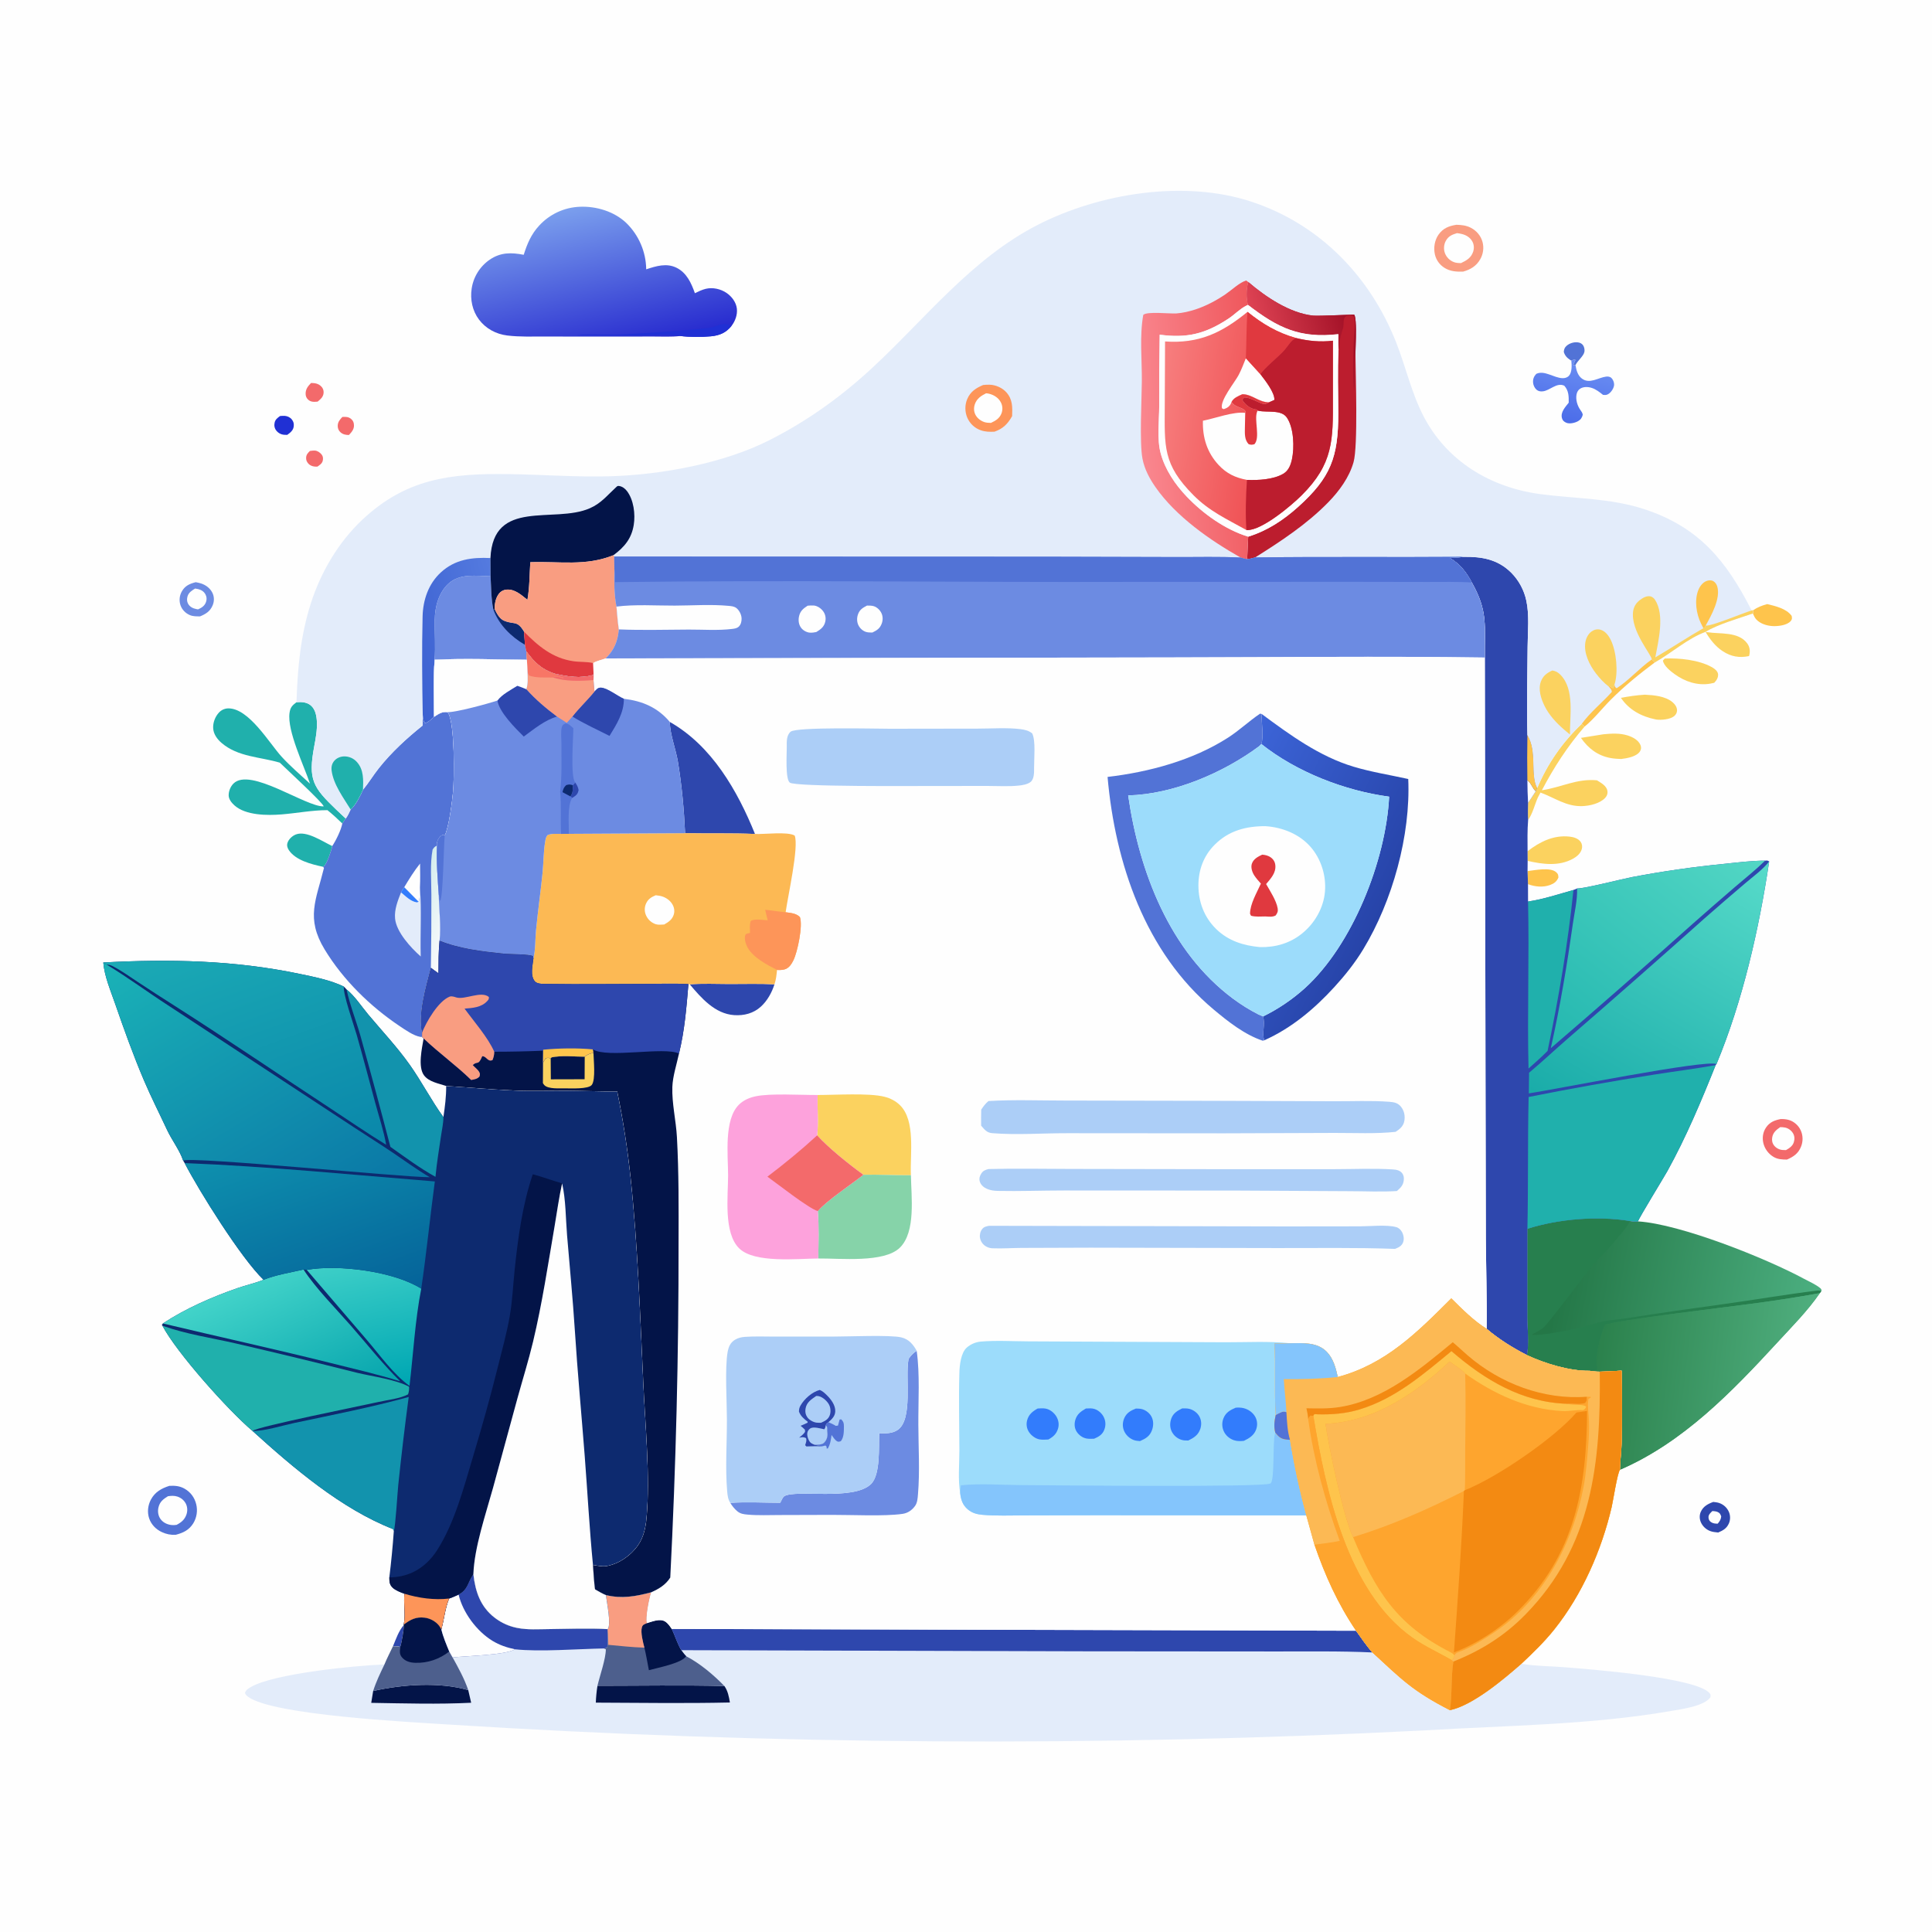 <?xml version="1.0" encoding="utf-8"?>
<!-- Generator: Adobe Illustrator 27.5.0, SVG Export Plug-In . SVG Version: 6.00 Build 0)  -->
<svg version="1.1" id="Layer_1" xmlns="http://www.w3.org/2000/svg" xmlns:xlink="http://www.w3.org/1999/xlink" x="0px" y="0px"
	 viewBox="0 0 1024 1024" style="enable-background:new 0 0 1024 1024;" xml:space="preserve">
<path style="fill:#FEFEFE;" d="M0,0h1024v1024H0V0z"/>
<path style="fill:#2E47AD;" d="M208.28,872.561c1.521-3.645,3.045-8.23,5.723-11.189c0.313,1.391-1.197,10.011-1.844,11.53
	C210.951,872.553,209.538,872.625,208.28,872.561z"/>
<path style="fill:#F36A6B;" d="M164.271,239.011c0.89-0.11,1.847-0.255,2.744-0.185c1.311,0.103,2.709,1.1,3.493,2.121
	c0.732,0.954,0.833,2.131,0.548,3.271c-0.381,1.523-1.613,2.26-2.815,3.098c-1.719,0.113-3.557-0.243-4.779-1.561
	c-0.869-0.937-1.292-1.949-1.21-3.241C162.353,240.909,163.207,240.064,164.271,239.011z"/>
<path style="fill:#F36A6B;" d="M181.455,220.993c1.725-0.092,3.21-0.135,4.639,1.05c1.102,0.914,1.485,1.997,1.52,3.395
	c0.054,2.157-1.3,3.663-2.688,5.125c-1.617-0.02-3.121-0.288-4.381-1.375c-1.015-0.874-1.548-2.072-1.547-3.408
	C178.999,223.671,180.119,222.433,181.455,220.993z"/>
<path style="fill:#F36A6B;" d="M164.873,202.984c2.014,0.038,3.722,0.257,5.252,1.696c0.994,0.935,1.5,2.139,1.393,3.519
	c-0.172,2.23-1.582,3.339-3.168,4.67c-1.893,0.157-3.561,0.324-5.078-1.094c-0.861-0.805-1.277-1.866-1.287-3.034
	C161.963,206.222,163.203,204.712,164.873,202.984z"/>
<path style="fill:#2030D4;" d="M148.412,220.506c0.843-0.073,1.729-0.156,2.574-0.086c1.366,0.113,2.845,0.805,3.698,1.917
	c0.899,1.173,1.152,2.134,1.003,3.602c-0.218,2.154-1.822,3.393-3.451,4.559c-0.514,0.001-1.029-0.011-1.543-0.045
	c-1.696-0.113-3.164-0.888-4.235-2.215c-0.975-1.209-1.236-2.714-0.908-4.214C145.928,222.296,147.092,221.499,148.412,220.506z"/>
<path style="fill:#5273D6;" d="M832.837,191.156c-0.227-0.142-0.457-0.279-0.681-0.425c-1.611-1.046-2.791-2.351-3.314-4.217
	c0.114-1.366,0.417-2.28,1.457-3.206c1.57-1.396,3.947-2.119,6.026-1.84c1.079,0.145,2.03,0.577,2.695,1.469
	c0.65,0.87,0.946,2.371,0.769,3.442c-0.394,2.381-3.648,4.763-4.75,7.122c-0.718,0.232-0.301,0.189-1.254-0.076
	c0.444-0.88,0.852-1.762,1.24-2.668C833.98,190.497,833.803,190.766,832.837,191.156z"/>
<path style="fill:#FEC44C;" d="M809.636,461.703c3.711-0.436,12.063-2.222,15.173,0.585c1.116,1.007,1.068,1.412,1.188,2.82
	c-0.904,2.092-2.21,3.129-4.347,3.931c-3.748,1.406-8.098,0.987-11.78-0.415L809.636,461.703z"/>
<path style="fill:#FEC44C;" d="M936.655,320.177c4.381,1.055,10.227,2.392,12.966,6.269c0.193,1.162,0.342,1.725-0.508,2.728
	c-1.95,2.298-6.816,2.81-9.6,2.662c-3.032-0.161-6.556-1.25-8.672-3.552c-0.804-0.876-1.296-2.059-1.779-3.134l0.256-1.741
	C931.544,321.79,934.021,320.916,936.655,320.177z"/>
<path style="fill:#FBD25F;" d="M903.956,334.901c0.287,0.052,0.573,0.107,0.861,0.155c6.706,1.114,16.39-0.437,21.159,5.841
	c1.361,1.793,1.699,3.823,1.261,5.991c-0.058,0.287-0.136,0.568-0.204,0.852c-5.088,1.048-9.469,0.32-13.869-2.536
	C909.185,342.622,906.366,338.923,903.956,334.901z"/>
<path style="fill:#2E47AD;" d="M908.061,796.061c1.013,0.107,2.055,0.211,3.029,0.521c0.288,0.093,0.57,0.2,0.847,0.322
	c0.277,0.123,0.546,0.259,0.809,0.41c0.262,0.151,0.516,0.315,0.761,0.492c0.245,0.177,0.48,0.367,0.705,0.57
	c0.225,0.202,0.439,0.415,0.641,0.64c0.203,0.225,0.393,0.46,0.571,0.705c0.177,0.245,0.342,0.498,0.493,0.761
	c0.151,0.262,0.287,0.531,0.41,0.808c0.106,0.242,0.199,0.489,0.28,0.741c0.081,0.251,0.148,0.507,0.202,0.766
	c0.055,0.258,0.096,0.519,0.123,0.782c0.028,0.263,0.042,0.526,0.042,0.791c0.001,0.264-0.012,0.528-0.039,0.791
	c-0.026,0.263-0.066,0.523-0.119,0.782c-0.053,0.259-0.12,0.515-0.199,0.767c-0.08,0.252-0.172,0.499-0.277,0.742
	c-1.16,2.652-3.112,3.733-5.67,4.812c-1.458-0.158-2.978-0.279-4.354-0.819c-2.127-0.835-3.949-2.549-4.844-4.661
	c-0.738-1.741-0.803-3.711-0.036-5.455C902.708,798.435,905.229,797.075,908.061,796.061z"/>
<path style="fill:#FEFEFE;" d="M907.615,800.875c0.851,0.074,1.903,0.134,2.693,0.474c1.302,0.561,1.505,1.164,1.973,2.369
	c-0.183,1.731-0.781,2.509-1.847,3.855c-1.256,0.011-2.481-0.089-3.56-0.829c-0.95-0.652-1.363-1.564-1.335-2.703
	C905.573,802.686,906.712,801.733,907.615,800.875z"/>
<path style="fill:#6C8BE2;" d="M103.735,308.577c0.958,0.183,1.936,0.368,2.863,0.673c2.558,0.841,4.831,2.567,6.012,5.017
	c1.005,2.084,0.988,4.46,0.099,6.581c-1.327,3.164-3.637,4.596-6.687,5.845c-1.813-0.017-3.677,0.046-5.376-0.677
	c-2.36-1.003-4.206-2.887-5.015-5.336c-0.098-0.302-0.18-0.608-0.245-0.919c-0.065-0.311-0.115-0.624-0.147-0.939
	c-0.032-0.316-0.048-0.633-0.047-0.95c0.001-0.317,0.019-0.634,0.054-0.95c0.035-0.315,0.086-0.628,0.154-0.938
	c0.068-0.31,0.152-0.616,0.252-0.917c0.1-0.301,0.216-0.596,0.347-0.885c0.131-0.289,0.278-0.571,0.439-0.844
	C98.148,310.404,100.587,309.39,103.735,308.577z"/>
<path style="fill:#FEFEFE;" d="M103.417,311.932c0.543,0.061,1.072,0.159,1.601,0.295c1.709,0.44,3.043,1.254,3.895,2.85
	c0.658,1.233,0.756,2.591,0.303,3.911c-0.742,2.166-2.247,3.084-4.233,3.993c-0.302-0.051-0.605-0.095-0.907-0.153
	c-1.846-0.356-3.518-1.19-4.431-2.917c-0.657-1.243-0.626-2.517-0.249-3.835C99.968,314.076,101.745,312.934,103.417,311.932z"/>
<path style="fill:#FBD25F;" d="M882.377,349.043c7.74-0.346,17.987,0.705,24.899,4.533c1.366,0.756,3.155,2.059,3.329,3.748
	c0.183,1.788-0.857,3.409-2.06,4.584c-0.697,0.175-1.399,0.325-2.107,0.448c-6.773,1.126-13.287-1.055-18.774-4.99
	c-2.253-1.615-5.824-4.45-6.29-7.252L882.377,349.043z"/>
<path style="fill:#FBD25F;" d="M871.773,368.203c4.808,0.232,10.917,0.759,14.714,3.984c1.31,1.112,2.491,2.753,2.368,4.558
	c-0.086,1.261-0.735,2.225-1.722,2.969c-2.116,1.596-6.643,2.012-9.174,1.668c-0.155-0.029-0.309-0.057-0.463-0.088
	c-7.425-1.489-14.075-5.009-18.365-11.417C863.36,369.064,867.472,368.48,871.773,368.203z"/>
<path style="fill:#20B0AC;" d="M171.15,459.401c-6.011-1.276-14.49-3.406-18.082-8.854c-0.747-1.133-1.127-2.46-0.702-3.787
	c0.633-1.979,2.521-3.715,4.419-4.467c5.615-2.226,14.263,3.773,19.312,6.133c-0.285,1.929-2.816,9.433-4.34,10.614
	C171.571,459.184,171.352,459.281,171.15,459.401z"/>
<path style="fill:#FBD25F;" d="M849.869,389.177c4.302-0.405,8.641-0.686,12.829,0.633c2.611,0.823,5.753,2.433,6.811,5.154
	c0.443,1.14,0.375,2.266-0.299,3.301c-1.837,2.816-6.875,3.644-9.969,4.022c-1.901-0.071-3.856-0.185-5.725-0.538
	c-6.784-1.279-11.733-5.116-15.583-10.657L849.869,389.177z"/>
<path style="fill:#FBD25F;" d="M809.642,451.166c6.509-5.008,13.77-8.682,22.255-7.744c2.134,0.235,4.61,0.944,5.903,2.807
	c0.759,1.095,0.926,2.471,0.597,3.742c-0.61,2.351-2.645,4.053-4.69,5.179c-7.489,4.125-16.104,2.941-24.027,1.13L809.642,451.166z"
	/>
<path style="fill:#F36A6B;" d="M943.784,593.125c1.491-0.039,3.001,0.076,4.438,0.506c2.675,0.799,5.043,2.934,6.191,5.461
	c0.155,0.343,0.293,0.692,0.412,1.049c0.119,0.357,0.22,0.719,0.301,1.086c0.083,0.367,0.146,0.737,0.189,1.111
	c0.044,0.373,0.069,0.748,0.074,1.124c0.005,0.376-0.009,0.751-0.042,1.126c-0.033,0.375-0.086,0.747-0.157,1.116
	c-0.071,0.369-0.162,0.734-0.271,1.094c-0.109,0.36-0.237,0.713-0.382,1.06c-1.47,3.582-3.974,5.25-7.418,6.738
	c-2.6-0.026-4.913-0.091-7.202-1.477c-0.326-0.198-0.642-0.411-0.947-0.639c-0.305-0.229-0.599-0.472-0.88-0.729
	c-0.282-0.257-0.55-0.528-0.805-0.811c-0.255-0.283-0.496-0.578-0.723-0.885c-0.226-0.307-0.437-0.625-0.632-0.952
	c-0.195-0.327-0.374-0.663-0.537-1.008c-0.163-0.345-0.308-0.697-0.436-1.056c-0.128-0.359-0.238-0.724-0.331-1.094
	c-0.707-2.912-0.256-5.936,1.457-8.413C938.017,594.735,940.562,593.759,943.784,593.125z"/>
<path style="fill:#FEFEFE;" d="M943.559,597.407c0.85,0.002,1.733,0.053,2.567,0.219c1.648,0.329,3.222,1.458,4.117,2.875
	c0.96,1.52,1.044,3.208,0.514,4.91c-0.637,2.043-2.402,3.194-4.163,4.174c-0.628-0.006-1.257-0.014-1.883-0.072
	c-1.703-0.159-3.373-1.037-4.431-2.398c-0.975-1.255-1.256-2.792-0.957-4.346C939.822,600.167,941.482,598.841,943.559,597.407z"/>
<linearGradient id="SVGID_1_" gradientUnits="userSpaceOnUse" x1="829.335" y1="803.396" x2="835.913" y2="831.045" gradientTransform="matrix(1 0 0 -1 0 1026)">
	<stop  offset="0" style="stop-color:#4C6DE9"/>
	<stop  offset="1" style="stop-color:#678AF1"/>
</linearGradient>
<path style="fill:url(#SVGID_1_);" d="M832.837,191.156c0.966-0.39,1.143-0.659,2.188-0.399c-0.388,0.906-0.796,1.788-1.24,2.668
	c0.953,0.265,0.536,0.308,1.254,0.076c0.459,2.654,1.105,5.414,3.38,7.132c4.129,3.118,8.68-0.535,12.963-1.047
	c0.896-0.108,2.048,0.081,2.704,0.73c0.875,0.868,1.495,2.387,1.429,3.634c-0.088,1.7-1.43,3.762-2.802,4.722
	c-1.107,0.775-1.805,0.742-3.096,0.604c-1.836-1.469-3.717-2.97-5.993-3.69c-2.004-0.634-4.461-0.733-6.256,0.528
	c-0.964,0.677-1.519,1.728-1.751,2.864c-0.57,2.797,0.379,5.942,1.954,8.229c0.641,0.93,1.121,1.48,1.333,2.615
	c-0.447,1.615-1.034,2.551-2.483,3.384c-1.598,0.918-4.501,1.64-6.275,0.843c-1.179-0.529-1.946-1.145-2.285-2.447
	c-0.831-3.191,1.805-5.886,3.588-8.169c0.051-3.388,0.039-6.356-2.351-9.008c-4.057-1.893-7.541,2.604-11.421,2.993
	c-1.216,0.123-2.37-0.052-3.312-0.894c-1.008-0.901-1.677-2.345-1.793-3.68c-0.166-1.917,0.398-3.278,1.657-4.673
	c4.292-2.13,9.343,2.128,13.905,2.264c1.319,0.04,2.552-0.297,3.469-1.306C833.252,197.315,833.093,193.448,832.837,191.156z"/>
<path style="fill:#FBD25F;" d="M838.373,383.663l1.496,1.428c-9.005,10.44-16.246,21.558-22.638,33.765
	c10.284-1.512,18.493-6.32,29.209-5.267c2.12,1.342,5.052,2.879,5.53,5.595c0.243,1.381-0.191,2.577-1.102,3.601
	c-2.765,3.105-8.366,4.362-12.336,4.48c-8.41,0.25-14.481-4.429-22.039-7.189l-1.35,2.514c-1.692,3.744-2.822,8.762-5.203,11.993
	c-0.188-3.02-0.082-6.045-0.032-9.068l1.643-2.378l2.437-3.755c0.157-0.762,0.376-1.095,0.786-1.74
	c0.674-1.601,1.389-3.183,2.146-4.746c0.757-1.563,1.553-3.106,2.39-4.627c0.837-1.522,1.713-3.021,2.628-4.497
	c0.915-1.476,1.867-2.927,2.858-4.354c0.991-1.426,2.018-2.826,3.082-4.199c1.063-1.373,2.162-2.717,3.296-4.032
	c1.133-1.316,2.3-2.601,3.501-3.856C835.876,386.076,837.108,384.854,838.373,383.663z"/>
<path style="fill:#F99D81;" d="M771.924,119.138c2.73,0.08,5.202,0.319,7.666,1.594c3.011,1.558,5.312,4.258,6.188,7.553
	c0.099,0.384,0.18,0.772,0.241,1.163c0.061,0.391,0.103,0.785,0.126,1.18c0.023,0.396,0.027,0.792,0.012,1.188
	c-0.015,0.396-0.05,0.79-0.104,1.183c-0.054,0.392-0.127,0.781-0.218,1.167c-0.092,0.385-0.202,0.765-0.331,1.14
	c-0.129,0.375-0.275,0.742-0.44,1.103c-0.165,0.361-0.346,0.712-0.545,1.055c-2.077,3.612-5.137,5.402-9.038,6.504
	c-3.54,0.097-6.807-0.079-9.892-2.017c-2.605-1.637-4.401-4.131-5.075-7.14c-0.781-3.49-0.146-7.47,1.918-10.42
	C764.83,120.965,767.931,119.764,771.924,119.138z"/>
<path style="fill:#FEFEFE;" d="M772.221,123.572c0.883,0.091,1.754,0.245,2.615,0.462c2.328,0.572,4.406,1.848,5.567,4.008
	c0.882,1.641,0.982,3.582,0.406,5.342c-1.074,3.278-3.498,4.672-6.45,6.067c-1.358-0.026-2.656-0.061-3.929-0.589
	c-2.119-0.878-3.783-2.541-4.59-4.698c-0.744-1.989-0.603-4.438,0.381-6.321C767.591,125.22,769.505,124.39,772.221,123.572z"/>
<path style="fill:#5273D6;" d="M89.768,787.53c2.934-0.142,5.454,0.031,8.071,1.513c3.145,1.781,5.288,4.68,6.146,8.183
	c0.107,0.43,0.193,0.864,0.256,1.303c0.064,0.439,0.106,0.88,0.126,1.323c0.02,0.443,0.018,0.885-0.007,1.328
	c-0.024,0.443-0.07,0.883-0.138,1.321c-0.068,0.439-0.158,0.872-0.269,1.301c-0.111,0.429-0.244,0.852-0.397,1.268
	c-0.153,0.416-0.327,0.823-0.521,1.222c-0.194,0.399-0.407,0.787-0.64,1.164c-2.226,3.543-5.359,5.011-9.274,6.02
	c-2.662,0.141-4.948-0.321-7.374-1.447c-3.086-1.432-5.56-3.953-6.671-7.2c-1.128-3.294-0.709-6.988,0.922-10.04
	C82.132,790.797,85.593,788.863,89.768,787.53z"/>
<path style="fill:#FEFEFE;" d="M89.023,793.025c1.712-0.242,3.301-0.356,4.976,0.183c1.908,0.613,3.6,1.972,4.504,3.775
	c0.886,1.767,0.961,3.884,0.318,5.742c-0.948,2.739-2.743,4.192-5.231,5.482c-0.959,0.151-1.829,0.195-2.791,0.078
	c-2.267-0.276-4.447-1.332-5.778-3.241c-1.265-1.815-1.529-4.139-0.987-6.256C84.778,795.879,86.57,794.532,89.023,793.025z"/>
<path style="fill:#20B0AC;" d="M157.151,372.197c2.699-0.252,5.518-0.087,7.673,1.774c2.422,2.091,3.018,5.725,3.14,8.751
	c0.175,4.326-0.614,8.576-1.408,12.807c-3.341,17.8-0.719,21.73,11.837,33.761c1.603,1.543,3.224,3.066,4.865,4.569
	c-0.616,0.854-1.296,1.699-1.827,2.608c-2.556-2.469-5.109-4.848-7.888-7.066c-8.139-0.002-16.176,1.597-24.272,2.25
	c-7.577,0.612-19.075,0.581-25.031-4.803c-1.452-1.312-3.008-3.193-3.044-5.247c-0.039-2.25,0.956-4.72,2.552-6.306
	c8.917-8.861,38.25,12.423,47.823,12.101c-0.373-1.913-20.359-20.309-23.273-23.173c-10.392-3.098-22.191-2.955-30.92-10.506
	c-2.295-1.985-4.222-4.634-4.394-7.76c-0.161-2.948,1.044-6.086,3.032-8.252c0.157-0.173,0.322-0.337,0.495-0.493
	c0.173-0.156,0.354-0.303,0.542-0.44c0.189-0.138,0.384-0.266,0.585-0.383c0.201-0.117,0.408-0.224,0.621-0.321
	c0.212-0.097,0.429-0.182,0.65-0.256c0.221-0.075,0.445-0.138,0.672-0.189c0.228-0.051,0.458-0.091,0.689-0.119
	c0.231-0.028,0.464-0.044,0.697-0.048c10.935-0.139,21.742,18.408,28.244,25.554c4.623,5.081,10.043,9.679,15.091,14.344
	c-3.16-9.459-12.181-27.997-10.85-37.473C153.86,374.979,154.836,373.894,157.151,372.197z"/>
<linearGradient id="SVGID_00000162339564906010287300000000681908082785822137_" gradientUnits="userSpaceOnUse" x1="325.537" y1="840.48" x2="308.634" y2="916.693" gradientTransform="matrix(1 0 0 -1 0 1026)">
	<stop  offset="0" style="stop-color:#282CCF"/>
	<stop  offset="1" style="stop-color:#7A9EED"/>
</linearGradient>
<path style="fill:url(#SVGID_00000162339564906010287300000000681908082785822137_);" d="M277.581,135.045
	c1.819-5.785,3.954-10.873,8.115-15.391c0.344-0.379,0.697-0.748,1.059-1.109c0.362-0.361,0.733-0.713,1.113-1.056
	c0.38-0.343,0.768-0.675,1.164-0.998c0.397-0.323,0.801-0.637,1.213-0.94c0.412-0.303,0.831-0.595,1.258-0.877
	c0.426-0.283,0.859-0.554,1.3-0.814c0.44-0.261,0.886-0.51,1.338-0.749c0.453-0.238,0.911-0.465,1.375-0.68
	c0.464-0.215,0.933-0.419,1.407-0.611c0.474-0.193,0.952-0.373,1.435-0.541c0.483-0.168,0.97-0.324,1.461-0.468
	c0.491-0.144,0.985-0.276,1.482-0.395c0.497-0.119,0.997-0.226,1.5-0.32c0.503-0.095,1.007-0.177,1.514-0.246
	c0.507-0.069,1.015-0.126,1.524-0.169c0.509-0.044,1.02-0.075,1.531-0.094c8.732-0.359,18.275,2.524,24.652,8.656
	c0.407,0.399,0.804,0.807,1.191,1.226c0.387,0.418,0.763,0.845,1.129,1.282c0.366,0.437,0.721,0.882,1.066,1.337
	c0.344,0.454,0.677,0.916,0.999,1.386c0.321,0.471,0.631,0.949,0.929,1.434c0.299,0.486,0.585,0.979,0.859,1.478
	c0.274,0.499,0.536,1.005,0.785,1.518c0.249,0.512,0.486,1.03,0.71,1.554c0.224,0.524,0.435,1.053,0.633,1.588
	c0.199,0.534,0.384,1.073,0.555,1.616c0.172,0.543,0.33,1.091,0.475,1.642c0.145,0.551,0.277,1.106,0.395,1.663
	c0.117,0.557,0.221,1.117,0.312,1.68c0.091,0.563,0.167,1.127,0.23,1.693c0.063,0.567,0.112,1.134,0.147,1.703
	c0.035,0.569,0.056,1.138,0.063,1.708c5.302-1.737,10.812-3.48,16.154-0.792c5.338,2.685,7.764,8.112,9.655,13.452
	c1.782-0.884,3.753-1.83,5.685-2.311c3.722-0.927,8.006,0.034,11.135,2.186c2.726,1.875,5.035,4.917,5.423,8.28
	c0.371,3.224-0.841,6.565-2.766,9.097c-2.956,3.665-6.302,5.134-10.966,5.582c-5.025,0.483-11.234,0.478-16.238-0.16
	c-4.668,0.564-9.734,0.276-14.445,0.289l-24.87,0.036l-32.326-0.038c-6.639-0.031-13.531,0.261-20.121-0.558
	c-5.919-0.736-11.322-3.623-14.944-8.432c-3.516-4.669-4.751-10.702-3.876-16.43c0.057-0.383,0.123-0.763,0.2-1.142
	c0.077-0.379,0.163-0.755,0.258-1.13c0.096-0.375,0.201-0.747,0.316-1.116c0.115-0.369,0.239-0.734,0.372-1.097
	c0.133-0.363,0.276-0.723,0.428-1.078c0.152-0.355,0.313-0.707,0.483-1.054c0.17-0.347,0.349-0.69,0.536-1.028
	c0.187-0.338,0.383-0.671,0.588-0.999c0.204-0.328,0.417-0.651,0.638-0.968c0.221-0.317,0.45-0.629,0.687-0.934
	c0.237-0.305,0.481-0.604,0.734-0.897c0.252-0.293,0.511-0.579,0.778-0.859c0.267-0.279,0.541-0.552,0.822-0.818
	c0.281-0.265,0.569-0.523,0.863-0.774c0.294-0.251,0.594-0.494,0.901-0.73c0.307-0.235,0.619-0.463,0.937-0.682
	C265.376,133.671,270.967,133.77,277.581,135.045z"/>
<path style="fill:#2030D4;" d="M360.582,178.085c-5.754-0.997-12.441-0.34-18.321-0.33c-12.201,0.08-24.403,0.048-36.604-0.095
	l1.56,0.305l0.322-0.631c8.049-0.238,16.173,0.337,24.205-0.16c14.431-0.895,29.64-1.781,43.974-3.405
	c2.783-0.316,5.377-1.919,8.183-2.031c1.327-0.053,2.659,0.473,3.885,0.925c-2.956,3.665-6.302,5.134-10.966,5.582
	C371.795,178.728,365.586,178.723,360.582,178.085z"/>
<path style="fill:#5273D6;" d="M230.041,379.934c2.545-1.566,4.143-2.884,7.209-2.477c3.962,4.75,3.513,35.445,2.875,42.292
	c-0.472,5.056-2.159,18.752-4.402,23.113l-1.146-0.334c-1.497,0.86-2.668,2.503-2.946,4.245c-0.077,0.485-0.035,0.943-0.013,1.426
	c-0.418,8.625,0.378,17.393,0.935,26c0.133,7.982,1.296,16.511,0.432,24.415c-0.581,5.741-0.522,11.525-0.584,17.29
	c-1.35-0.971-2.725-1.919-4.033-2.945c-2.509,9.784-6.892,24.432-4.641,34.288l-0.04,2.324c-0.419,0.029-0.559,0.058-1.025-0.026
	c-3.519-0.635-7.754-3.621-10.71-5.596c-15.669-10.47-30.085-24.556-39.88-40.702c-10.096-16.642-4.559-26.189-0.351-43.244
	l-0.571-0.602c0.202-0.12,0.421-0.217,0.607-0.361c1.524-1.181,4.055-8.685,4.34-10.614c1.934-2.865,4.743-8.584,5.334-11.959
	c0.531-0.909,1.211-1.754,1.827-2.608c1.091-1.543,1.829-3.079,2.592-4.805c2.716-2.358,5.043-7.149,6.541-10.455
	c2.994-3.605,5.468-7.752,8.407-11.448c6.763-8.507,14.729-15.796,23.177-22.58l0.091-5.677c0.233,1.6,0.128,3.048,1.192,4.292
	C226.891,383.039,228.797,380.966,230.041,379.934z"/>
<path style="fill:#FEFEFE;" d="M214.227,470.283c2.572-4.293,5.274-8.678,8.414-12.582c0.023,4.194,0.16,8.422-0.067,12.61
	c-0.142,2.157,0.194,5.744-0.752,7.641C219.271,475.415,216.739,472.859,214.227,470.283z"/>
<linearGradient id="SVGID_00000028316749457507272680000013252212769051957943_" gradientUnits="userSpaceOnUse" x1="220.542" y1="547.713" x2="240.417" y2="541.188" gradientTransform="matrix(1 0 0 -1 0 1026)">
	<stop  offset="0" style="stop-color:#D4EDEE"/>
	<stop  offset="1" style="stop-color:#F8F9FC"/>
</linearGradient>
<path style="fill:url(#SVGID_00000028316749457507272680000013252212769051957943_);" d="M228.368,512.959
	c0.212-12.896,0.302-25.793,0.271-38.69c-0.014-7.704-0.781-16.389,0.641-23.963c0.737-1.1,1.101-1.595,2.338-2.107
	c-0.418,8.625,0.378,17.393,0.935,26c0.133,7.982,1.296,16.511,0.432,24.415c-0.581,5.741-0.522,11.525-0.584,17.29
	C231.051,514.933,229.676,513.985,228.368,512.959z"/>
<path style="fill:#E3ECFA;" d="M214.227,470.283c2.512,2.575,5.044,5.132,7.595,7.669c0.946-1.897,0.61-5.484,0.752-7.641
	c0.952,12.141,0.09,24.471,0.424,36.648c-5.282-4.64-12.94-12.994-13.601-20.104c-0.449-4.824,1.444-9.492,3.163-13.894
	C212.999,472.026,213.663,471.151,214.227,470.283z"/>
<path style="fill:#327CFC;" d="M214.227,470.283c2.512,2.575,5.044,5.132,7.595,7.669l-0.77,0.316
	c-3.318-0.406-6.02-3.251-8.492-5.307C212.999,472.026,213.663,471.151,214.227,470.283z"/>
<linearGradient id="SVGID_00000147190248529421159650000014739773175037451936_" gradientUnits="userSpaceOnUse" x1="821.141" y1="320.466" x2="954.385" y2="296.973" gradientTransform="matrix(1 0 0 -1 0 1026)">
	<stop  offset="0" style="stop-color:#247747"/>
	<stop  offset="1" style="stop-color:#4BAE7F"/>
</linearGradient>
<path style="fill:url(#SVGID_00000147190248529421159650000014739773175037451936_);" d="M809.555,651.292
	c16.504-5.24,37.066-6.923,54.218-4.149c1.519,0.214,2.865,0.391,4.406,0.221c22.527,1.404,67.88,19.558,88.068,30.465
	c2.721,1.47,6.288,2.994,8.601,4.985c0.34,0.292,0.42,0.52,0.601,0.882l-0.104,0.627l-0.799,1.065
	c-6.394,9.329-14.735,17.691-22.389,26.006c-24.275,26.371-50.141,53.181-83.56,67.614c0.104-4.73,0.776-9.508,0.908-14.27
	c0.244-12.761,0.239-25.521-0.016-38.282c-3.864,0.301-7.703,0.473-11.578,0.556c-1.879-0.006-3.673-0.221-5.534-0.469
	c-10.544,0.149-23.516-3.872-33.021-8.269c1.16-6.209,0.203-13.957,0.188-20.331L809.555,651.292z"/>
<path style="fill:#277F4E;" d="M809.555,651.292c16.504-5.24,37.066-6.923,54.218-4.149c-0.381,2.365-8.391,11.256-10.31,13.489
	c-3.123,3.638-6.724,6.806-9.76,10.513c-3.84,4.689-23.638,31.149-25.904,32.759c-1.741,1.237-3.753,2.245-5.619,3.288l-0.055,0.381
	c5.021,0.315,17.253-2.162,22.59-3.263c5.391-1.111,10.471-3.125,15.976-4.113c3.917-0.703,7.859-0.953,11.775-1.569
	c16.846-2.651,33.636-5.03,50.535-7.349c16.732-2.297,33.478-5.196,50.222-7.26c0.774-0.095,1.398,0.054,2.122,0.304l-0.799,1.065
	c-12.535,2.263-25.12,4.207-37.753,5.831c-10.444,1.441-71.957,8.722-76.21,11.05c-2.327,5.425-5.187,16.594-4.137,22.18
	c0.089,0.471,0.111,1.082,0.137,1.574c-1.359,0.38-2.804,0.408-4.206,0.52c-10.544,0.149-23.516-3.872-33.021-8.269
	c1.16-6.209,0.203-13.957,0.188-20.331L809.555,651.292z"/>
<linearGradient id="SVGID_00000160169268595255455320000001014708386732394669_" gradientUnits="userSpaceOnUse" x1="845.187" y1="301.397" x2="956.188" y2="288.698" gradientTransform="matrix(1 0 0 -1 0 1026)">
	<stop  offset="0" style="stop-color:#2B814C"/>
	<stop  offset="1" style="stop-color:#4FAE7E"/>
</linearGradient>
<path style="fill:url(#SVGID_00000160169268595255455320000001014708386732394669_);" d="M842.377,726.543
	c1.402-0.112,2.847-0.14,4.206-0.52c-0.026-0.492-0.048-1.103-0.137-1.574c-1.05-5.586,1.81-16.755,4.137-22.18
	c4.253-2.328,65.766-9.609,76.21-11.05c12.634-1.624,25.218-3.568,37.753-5.831c-6.394,9.329-14.735,17.691-22.389,26.006
	c-24.275,26.371-50.141,53.181-83.56,67.614c0.104-4.73,0.776-9.508,0.908-14.27c0.244-12.761,0.239-25.521-0.016-38.282
	c-3.864,0.301-7.703,0.473-11.578,0.556C846.032,727.006,844.238,726.791,842.377,726.543z"/>
<path style="fill:#2E47AD;" d="M775.771,295.131c9.645-0.13,18.02,1.279,25.193,8.388c0.503,0.507,0.987,1.031,1.452,1.572
	c0.465,0.541,0.91,1.098,1.335,1.671c0.425,0.573,0.83,1.161,1.213,1.763c0.383,0.602,0.744,1.217,1.083,1.845
	c0.339,0.628,0.655,1.267,0.948,1.918c0.293,0.651,0.563,1.311,0.808,1.981c0.246,0.67,0.468,1.348,0.665,2.034
	c0.197,0.686,0.37,1.378,0.517,2.076c1.673,7.711,0.73,16.552,0.677,24.416c-0.104,15.55-0.535,31.256-0.103,46.794
	c5.361,8.507,1.425,21.223,5.215,28.053c-0.41,0.645-0.629,0.978-0.786,1.74l-2.437,3.755l-1.643,2.378
	c-0.05,3.023-0.156,6.048,0.032,9.068c-0.457,5.513-0.321,11.056-0.298,16.583l0.038,5.114l-0.044,5.423l0.234,6.921l0.027,9.207
	c8.061-1.174,16.242-3.922,24.072-6.117l1.907-0.793c4.215,0.004,23.189-4.88,29.109-6.043c16.281-3.098,32.668-5.448,49.163-7.051
	c7.076-0.727,14.299-1.668,21.414-1.661c1.137-0.072,1.087-0.213,2.139,0.413c-5.338,35.716-14.045,74.04-27.934,107.423
	l-0.431,0.54c-7.638,19.085-15.643,38.176-25.604,56.186c-1.685,3.048-15.289,25.21-15.553,26.636
	c-1.541,0.17-2.887-0.007-4.406-0.221c-17.152-2.774-37.714-1.091-54.218,4.149l-0.011,46.651
	c0.015,6.374,0.972,14.122-0.188,20.331c-7.655-3.923-14.816-8.373-21.385-13.941c0.214-15.94-0.341-31.901-0.441-47.844
	l-0.186-86.23l-0.362-221.742c-0.167-16.874,1.736-24.528-6.889-39.774c-2.911-5.564-6.349-9.895-11.794-13.096
	C770.825,295.596,773.265,295.515,775.771,295.131z"/>
<path style="fill:#FEFEFE;" d="M809.54,413.616c2.198,1.573,2.503,4.034,4.448,5.766l-2.437,3.755l-1.643,2.378
	C809.685,421.552,809.562,417.585,809.54,413.616z"/>
<path style="fill:#FEC44C;" d="M809.559,389.589c5.361,8.507,1.425,21.223,5.215,28.053c-0.41,0.645-0.629,0.978-0.786,1.74
	c-1.945-1.732-2.25-4.193-4.448-5.766C809.401,405.607,809.407,397.598,809.559,389.589z"/>
<path style="fill:#20B0AC;" d="M809.897,477.831c8.061-1.174,16.242-3.922,24.072-6.117c-2.937,28.52-7.816,57.261-13.726,85.317
	c-3.258,3.239-6.652,6.285-10.093,9.325C809.433,536.854,810.584,507.327,809.897,477.831z"/>
<linearGradient id="SVGID_00000071542450566126473070000000572556715766895006_" gradientUnits="userSpaceOnUse" x1="818.439" y1="477.509" x2="906.937" y2="589.246" gradientTransform="matrix(1 0 0 -1 0 1026)">
	<stop  offset="0" style="stop-color:#25B8B0"/>
	<stop  offset="1" style="stop-color:#52D6C4"/>
</linearGradient>
<path style="fill:url(#SVGID_00000071542450566126473070000000572556715766895006_);" d="M835.876,470.921
	c4.215,0.004,23.189-4.88,29.109-6.043c16.281-3.098,32.668-5.448,49.163-7.051c7.076-0.727,14.299-1.668,21.414-1.661
	c-4.923,4.832-10.384,9.164-15.628,13.644c-7.473,6.412-14.899,12.877-22.278,19.395c-25.012,22.379-50.248,44.502-75.708,66.371
	c4.923-21.82,8.611-44.112,11.749-66.258C834.52,483.511,836.141,476.733,835.876,470.921z"/>
<path style="fill:#20B0AC;" d="M909.336,564.542c-7.638,19.085-15.643,38.176-25.604,56.186
	c-1.685,3.048-15.289,25.21-15.553,26.636c-1.541,0.17-2.887-0.007-4.406-0.221c-17.152-2.774-37.714-1.091-54.218,4.149
	c0.514-23.291,0.099-46.585,0.652-69.865c22.097-4.419,44.277-8.377,66.539-11.874C887.592,567.835,898.529,566.473,909.336,564.542
	z"/>
<linearGradient id="SVGID_00000000217871631568806510000016486006537190431668_" gradientUnits="userSpaceOnUse" x1="842.782" y1="429.854" x2="924.875" y2="571.374" gradientTransform="matrix(1 0 0 -1 0 1026)">
	<stop  offset="0" style="stop-color:#1AACA9"/>
	<stop  offset="1" style="stop-color:#56DAC9"/>
</linearGradient>
<path style="fill:url(#SVGID_00000000217871631568806510000016486006537190431668_);" d="M937.701,456.579
	c-5.338,35.716-14.045,74.04-27.934,107.423c-4.953-2.702-86.765,13.674-99.46,15.513l0.133-10.945
	c6.905-5.756,13.468-11.976,20.267-17.869c24.46-21.158,48.749-42.511,72.867-64.058c7.083-6.215,14.215-12.373,21.396-18.474
	C929.16,464.588,934.33,460.925,937.701,456.579z"/>
<path style="fill:#E3ECFA;" d="M243.065,845.146c4.949-2.71,4.665-5.99,7.386-10.154c0.144-0.221,0.297-0.436,0.446-0.655
	c1.058,9.301,3.669,17.217,11.389,23.166c0.894,0.683,1.825,1.311,2.793,1.884c0.968,0.573,1.967,1.087,2.996,1.541
	c1.029,0.455,2.082,0.847,3.158,1.176c1.075,0.329,2.167,0.594,3.274,0.794c5.214,0.987,10.798,0.603,16.086,0.56
	c10.44-0.083,21.131-0.578,31.547,0.017c1.921-2.825-0.602-14.22-0.952-18.06c8.421,2.046,15.75,0.709,23.987-1.48
	c-1.058,3.001-3.172,13.489-2.307,16.371c2.82-0.817,6.888-2.596,9.652-0.864c1.547,0.969,2.479,2.45,3.502,3.921l362.713,0.962
	c2.798,3.865,5.492,7.917,8.64,11.505c15.52,14.293,21.339,20.486,41.09,30.612c12.176-2.565,28.441-16.32,37.921-24.629
	c0.19,0.035,0.38,0.072,0.57,0.104c6.996,1.203,14.399,1.126,21.488,1.696c12.775,1.027,71.787,5.41,77.868,14.073
	c0.499,0.712,0.295,1.084,0.236,1.894c-3.362,4.778-15.381,6.31-20.852,7.26c-42.878,7.445-87.009,7.653-130.347,10.28
	c-43.25,2.205-86.523,3.792-129.818,4.762c-43.295,0.969-86.596,1.321-129.901,1.055c-43.305-0.267-86.598-1.151-129.878-2.653
	c-43.281-1.502-86.531-3.621-129.75-6.358c-18.688-1.253-91.373-4.811-104.5-14.598c-0.867-0.647-1.194-0.988-1.676-1.974
	c0.467-1.663,1.774-2.399,3.181-3.216c12.253-7.118,55.344-11.405,70.756-11.934c1.337-3.265,3.003-6.453,4.517-9.643
	c1.258,0.064,2.671-0.008,3.879,0.341c0.647-1.519,2.157-10.139,1.844-11.53l-0.008-0.261c3.402-2.678,6.504-4.262,11.006-3.727
	c2.995,0.356,6.033,2.001,7.855,4.429c0.416,0.554,0.733,1.158,1.063,1.763c1.492-5.392,1.948-11.13,4.113-16.325
	C239.758,846.693,241.41,845.886,243.065,845.146z"/>
<path style="fill:#031448;" d="M197.784,896.264c15.406-3.477,35.022-4.929,50.393-0.468l1.545,6.692
	c-17.477,0.882-35.449,0.336-52.961,0.056L197.784,896.264z"/>
<path style="fill:#031448;" d="M316.67,893.492c22.395-0.008,44.887-0.411,67.27,0.131c1.847,2.629,2.408,5.63,2.918,8.734
	c-23.649,0.526-47.405,0.164-71.062,0.072C315.907,899.394,316.197,896.492,316.67,893.492z"/>
<path style="fill:#4D5F8D;" d="M213.995,861.111c3.402-2.678,6.504-4.262,11.006-3.727c2.995,0.356,6.033,2.001,7.855,4.429
	c0.416,0.554,0.733,1.158,1.063,1.763c0.97,4.072,2.617,7.888,4.193,11.752l1.792,3.156c3.123,5.683,6.179,11.147,8.273,17.312
	c-15.371-4.461-34.987-3.009-50.393,0.468c1.553-4.894,3.761-9.445,5.979-14.06c1.337-3.265,3.003-6.453,4.517-9.643
	c1.258,0.064,2.671-0.008,3.879,0.341c0.647-1.519,2.157-10.139,1.844-11.53L213.995,861.111z"/>
<path style="fill:#031448;" d="M213.995,861.111c3.402-2.678,6.504-4.262,11.006-3.727c2.995,0.356,6.033,2.001,7.855,4.429
	c0.416,0.554,0.733,1.158,1.063,1.763c0.97,4.072,2.617,7.888,4.193,11.752c-5.173,4.046-11.409,6.222-18.046,5.992
	c-2.662-0.092-5.185-0.754-6.975-2.837c-1.522-1.772-1.142-3.396-0.932-5.581c0.647-1.519,2.157-10.139,1.844-11.53L213.995,861.111
	z"/>
<path style="fill:#2E47AD;" d="M243.065,845.146c4.949-2.71,4.665-5.99,7.386-10.154c0.144-0.221,0.297-0.436,0.446-0.655
	c1.058,9.301,3.669,17.217,11.389,23.166c0.894,0.683,1.825,1.311,2.793,1.884c0.968,0.573,1.967,1.087,2.996,1.541
	c1.029,0.455,2.082,0.847,3.158,1.176c1.075,0.329,2.167,0.594,3.274,0.794c5.214,0.987,10.798,0.603,16.086,0.56
	c10.44-0.083,21.131-0.578,31.547,0.017l-0.063,0.41c-0.147,2.913,0.365,6.272-0.183,9.052c-0.818,0.667-0.611,0.627-1.807,0.774
	c-13.742,0.248-34.055,1.87-47.093,0.446c-5.121,3.132-25.996,3.503-33.09,4.327l-1.792-3.156c-1.576-3.864-3.223-7.68-4.193-11.752
	c1.492-5.392,1.948-11.13,4.113-16.325C239.758,846.693,241.41,845.886,243.065,845.146z"/>
<path style="fill:#FEFEFE;" d="M243.065,845.146c2.238,9.523,9.604,19.434,17.956,24.527c3.745,2.283,7.688,3.596,11.973,4.484
	c-5.121,3.132-25.996,3.503-33.09,4.327l-1.792-3.156c-1.576-3.864-3.223-7.68-4.193-11.752c1.492-5.392,1.948-11.13,4.113-16.325
	C239.758,846.693,241.41,845.886,243.065,845.146z"/>
<path style="fill:#4D5F8D;" d="M321.188,845.415c8.421,2.046,15.75,0.709,23.987-1.48c-1.058,3.001-3.172,13.489-2.307,16.371
	c2.82-0.817,6.888-2.596,9.652-0.864c1.547,0.969,2.479,2.45,3.502,3.921c1.729,3.599,3.013,7.924,5.048,11.266
	c0.84,1.104,1.629,2.225,2.611,3.207c7.331,3.799,14.537,9.902,20.259,15.787c-22.383-0.542-44.875-0.139-67.27-0.131
	c1.231-5.309,4.433-14.277,4.439-19.331l-1.022-0.45c1.196-0.147,0.989-0.107,1.807-0.774c0.548-2.78,0.036-6.139,0.183-9.052
	l0.063-0.41C324.061,860.65,321.538,849.255,321.188,845.415z"/>
<path style="fill:#031448;" d="M342.868,860.306c2.82-0.817,6.888-2.596,9.652-0.864c1.547,0.969,2.479,2.45,3.502,3.921
	c1.729,3.599,3.013,7.924,5.048,11.266c0.84,1.104,1.629,2.225,2.611,3.207c-2.44,3.754-15.147,6.089-19.757,7.401
	c-0.751-3.991-1.454-7.998-2.38-11.952c-0.722-2.761-2.102-8.035-1.328-10.759C340.653,860.99,341.541,860.937,342.868,860.306z"/>
<path style="fill:#F99D81;" d="M321.188,845.415c8.421,2.046,15.75,0.709,23.987-1.48c-1.058,3.001-3.172,13.489-2.307,16.371
	c-1.327,0.631-2.215,0.684-2.652,2.22c-0.774,2.724,0.606,7.998,1.328,10.759c-6.38-0.169-12.764-0.907-19.118-1.483
	c-0.05-2.647-0.084-5.28-0.349-7.917l0.063-0.41C324.061,860.65,321.538,849.255,321.188,845.415z"/>
<path style="fill:#2E47AD;" d="M356.022,863.363l362.713,0.962c2.798,3.865,5.492,7.917,8.64,11.505
	c-17.366-0.817-34.91-0.46-52.299-0.524l-98.436-0.078l-215.57-0.599C359.035,871.287,357.751,866.962,356.022,863.363z"/>
<path style="fill:#0D2A6F;" d="M54.743,510.127c35.255-1.86,69.235-1.232,103.962,6.024c7.68,1.604,16.48,3.322,23.527,6.754
	c0.316,0.322,1.215,1.132,1.437,1.503c4.364,3.496,7.871,8.976,11.472,13.269c7.425,8.852,15.469,17.384,22.14,26.836
	c6.291,8.913,11.357,18.803,17.74,27.584c0.807-5.506,1.516-10.934,1.457-16.509c12.014,0.763,24.112,1.883,36.122,2.396
	c9.459,0.404,18.936,0.033,28.399,0.101c8.712,0.062,17.435,0.512,26.146,0.383c3.165,15.398,5.494,30.553,7.146,46.2
	c3.841,36.383,5.007,73.267,6.747,109.811c1.043,21.91,3.613,48.423,1.653,70.057c-0.463,5.106-1.496,10.07-4.444,14.377
	c-3.784,5.527-10.085,9.931-16.697,11.145c-2.3,0.422-4.969-0.217-7.259-0.587c0.311,4.289,0.512,8.62,1.094,12.881
	c1.897,1.069,3.785,2.242,5.803,3.063c0.35,3.84,2.873,15.235,0.952,18.06c-10.416-0.595-21.107-0.1-31.547-0.017
	c-5.288,0.043-10.872,0.427-16.086-0.56c-1.107-0.2-2.199-0.465-3.274-0.794c-1.076-0.329-2.129-0.721-3.158-1.176
	c-1.029-0.454-2.028-0.968-2.996-1.541c-0.968-0.573-1.899-1.201-2.793-1.884c-7.72-5.949-10.331-13.865-11.389-23.166
	c-0.149,0.219-0.302,0.434-0.446,0.655c-2.721,4.164-2.437,7.444-7.386,10.154c-1.655,0.74-3.307,1.547-5.033,2.105
	c-2.165,5.195-2.621,10.933-4.113,16.325c-0.33-0.605-0.647-1.209-1.063-1.763c-1.822-2.428-4.86-4.073-7.855-4.429
	c-4.502-0.535-7.604,1.049-11.006,3.727l0.11-0.653c0.927-5.198-0.314-10.477,0.261-15.744c-1.906-0.673-4.737-1.765-6.22-3.178
	c-1.73-1.65-1.764-3.239-1.791-5.477c1.008-8.199,1.804-16.419,2.387-24.66l-0.392-0.942c-27.42-10.69-52.925-32.483-74.526-52.04
	c-12.636-10.641-40.22-41.465-47.744-55.776l-0.299-0.291l0.535-0.893c11.991-7.897,26.22-14.122,39.781-18.805
	c4.347-1.502,8.917-2.481,13.181-4.185l0.396-0.162c-11.905-11.424-34.332-47.374-41.797-61.843l-0.807-1.323
	c-1.782-5.422-6.059-10.975-8.516-16.253c-4.062-8.724-8.461-17.352-12.228-26.204c-5.676-13.337-10.618-27.146-15.364-40.839
	C58.556,524.906,55.363,517.474,54.743,510.127z"/>
<linearGradient id="SVGID_00000115477644988948616560000017611268641184997036_" gradientUnits="userSpaceOnUse" x1="205.294" y1="291.649" x2="190.669" y2="358.247" gradientTransform="matrix(1 0 0 -1 0 1026)">
	<stop  offset="0" style="stop-color:#00A7B3"/>
	<stop  offset="1" style="stop-color:#3CCEC7"/>
</linearGradient>
<path style="fill:url(#SVGID_00000115477644988948616560000017611268641184997036_);" d="M162.584,673.065
	c16.931-3.043,46.338,0.839,60.687,9.942c-3.283,16.819-4.201,34.51-6.224,51.548c-8.622-6.217-15.67-16.288-22.615-24.37
	L162.584,673.065z"/>
<path style="fill:#1293AD;" d="M183.669,524.408c4.364,3.496,7.871,8.976,11.472,13.269c7.425,8.852,15.469,17.384,22.14,26.836
	c6.291,8.913,11.357,18.803,17.74,27.584c0.009,3.174-0.784,6.624-1.246,9.773c-1.067,7.286-2.29,14.541-2.964,21.877
	c-8.298-4.573-16.151-10.434-23.89-15.885c-5.109-19.664-10.402-39.278-15.877-58.843
	C188.727,540.895,185.415,532.637,183.669,524.408z"/>
<path style="fill:#1293AD;" d="M133.824,758.417c5.919,0.26,15.82-2.863,22-4.173c20.261-4.298,40.825-8.307,60.797-13.81
	c-2.07,15.539-3.916,31.104-5.539,46.696c-0.425,4.072-1.466,22.083-2.34,24.269l-0.392-0.942
	C180.93,799.767,155.425,777.974,133.824,758.417z"/>
<linearGradient id="SVGID_00000091715988085115697060000000903874375237048971_" gradientUnits="userSpaceOnUse" x1="164.173" y1="276.615" x2="132.093" y2="346.516" gradientTransform="matrix(1 0 0 -1 0 1026)">
	<stop  offset="0" style="stop-color:#08A6AE"/>
	<stop  offset="1" style="stop-color:#42D3C9"/>
</linearGradient>
<path style="fill:url(#SVGID_00000091715988085115697060000000903874375237048971_);" d="M139.674,678.305
	c6.548-2.611,14.303-3.829,21.183-5.43c6.607,10.081,16.944,20.451,24.979,29.619c8.64,9.858,16.958,20.434,26.277,29.631
	c-12.253-3.794-24.814-6.697-37.257-9.802c-29.423-7.344-59.046-13.818-88.54-20.866c11.991-7.897,26.22-14.122,39.781-18.805
	c4.347-1.502,8.917-2.481,13.181-4.185L139.674,678.305z"/>
<path style="fill:#20B0AC;" d="M86.08,702.641l0.722,0.26c12.129,4.297,25.819,6.291,38.387,9.2
	c21.405,4.962,42.759,10.129,64.064,15.501c7.896,1.91,20.989,3.632,27.6,7.436c0.032,1.551-0.091,2.527-0.576,4.001
	c-4.308,2.284-10.89,2.942-15.716,4.037c-7.572,1.717-64.403,13.095-66.737,15.341C121.188,747.776,93.604,716.952,86.08,702.641z"
	/>
<path style="fill:#031448;" d="M206.355,836.059c4.358-0.1,8.486-0.848,12.445-2.716c5.282-2.493,9.681-6.704,12.812-11.599
	c9.346-14.613,14.107-33.027,19.054-49.532c4.721-15.753,9.157-31.466,13.13-47.423c2.281-9.16,4.869-18.328,6.452-27.637
	c1.34-7.878,1.682-15.903,2.502-23.846c1.731-16.769,4.15-34.89,9.631-50.909c5.225,1.345,10.334,3.343,15.548,4.801
	c-1.654,7.473-2.689,15.117-3.979,22.663c-3.486,20.375-6.604,41.151-11.412,61.252c-2.381,9.955-5.458,19.791-8.182,29.661
	l-13.064,47.911c-3.855,13.957-9.876,31.419-10.395,45.652c-0.149,0.219-0.302,0.434-0.446,0.655
	c-2.721,4.164-2.437,7.444-7.386,10.154c-1.655,0.74-3.307,1.547-5.033,2.105c-2.165,5.195-2.621,10.933-4.113,16.325
	c-0.33-0.605-0.647-1.209-1.063-1.763c-1.822-2.428-4.86-4.073-7.855-4.429c-4.502-0.535-7.604,1.049-11.006,3.727l0.11-0.653
	c0.927-5.198-0.314-10.477,0.261-15.744c-1.906-0.673-4.737-1.765-6.22-3.178C206.416,839.886,206.382,838.297,206.355,836.059z"/>
<path style="fill:#FD9559;" d="M214.366,844.714c7.434,2.303,15.9,3.478,23.666,2.537c-2.165,5.195-2.621,10.933-4.113,16.325
	c-0.33-0.605-0.647-1.209-1.063-1.763c-1.822-2.428-4.86-4.073-7.855-4.429c-4.502-0.535-7.604,1.049-11.006,3.727l0.11-0.653
	C215.032,855.26,213.791,849.981,214.366,844.714z"/>
<linearGradient id="SVGID_00000125577207565783399050000007875070192859357572_" gradientUnits="userSpaceOnUse" x1="156.611" y1="404.633" x2="109.726" y2="533.58" gradientTransform="matrix(1 0 0 -1 0 1026)">
	<stop  offset="0" style="stop-color:#0A87AA"/>
	<stop  offset="1" style="stop-color:#1BAAB5"/>
</linearGradient>
<path style="fill:url(#SVGID_00000125577207565783399050000007875070192859357572_);" d="M54.743,510.127
	c35.255-1.86,69.235-1.232,103.962,6.024c7.68,1.604,16.48,3.322,23.527,6.754c-0.375,4.39,5.294,20.255,6.791,25.485
	c3.456,12.076,6.622,24.199,9.909,36.318c1.97,7.265,4.445,14.634,5.744,22.044c-9.977-6.09-19.669-12.793-29.443-19.207
	c-27.495-18.044-54.653-36.607-82.39-54.271c-6.662-4.217-13.282-8.501-19.859-12.851c-4.35-2.854-8.873-6.154-13.527-8.47
	c-1.016-0.506-1.843-0.645-2.961-0.707C55.701,511.009,55.366,510.656,54.743,510.127z"/>
<linearGradient id="SVGID_00000002366608267299581950000007554581279320979601_" gradientUnits="userSpaceOnUse" x1="189.71" y1="333.427" x2="155.596" y2="428.606" gradientTransform="matrix(1 0 0 -1 0 1026)">
	<stop  offset="0" style="stop-color:#05649A"/>
	<stop  offset="1" style="stop-color:#0E90AE"/>
</linearGradient>
<path style="fill:url(#SVGID_00000002366608267299581950000007554581279320979601_);" d="M97.877,616.462
	c44.205,1.726,88.489,6.189,132.595,9.73c-2.552,18.909-4.401,37.947-7.201,56.815c-14.349-9.103-43.756-12.985-60.687-9.942
	l-1.727-0.19c-6.88,1.601-14.635,2.819-21.183,5.43C127.769,666.881,105.342,630.931,97.877,616.462z"/>
<linearGradient id="SVGID_00000088123063057428272870000002094415813916086207_" gradientUnits="userSpaceOnUse" x1="180.39" y1="376.526" x2="87.01" y2="532.112" gradientTransform="matrix(1 0 0 -1 0 1026)">
	<stop  offset="0" style="stop-color:#0A76A6"/>
	<stop  offset="1" style="stop-color:#1AB2B7"/>
</linearGradient>
<path style="fill:url(#SVGID_00000088123063057428272870000002094415813916086207_);" d="M54.743,510.127
	c0.622,0.529,0.958,0.882,1.753,1.119c11.067,6.669,21.523,14.442,32.381,21.468l99.107,65.04c6.689,4.408,13.5,8.657,20.142,13.129
	c6.536,4.401,12.855,9.071,19.657,13.066c-15.502-0.003-126.049-11.105-130.713-8.81c-1.782-5.422-6.059-10.975-8.516-16.253
	c-4.062-8.724-8.461-17.352-12.228-26.204c-5.676-13.337-10.618-27.146-15.364-40.839C58.556,524.906,55.363,517.474,54.743,510.127
	z"/>
<path style="fill:#FEFEFE;" d="M297.929,627.198c1.992,8.721,1.888,18.598,2.629,27.565c1.389,16.81,3.047,33.545,4.122,50.386
	c1.415,22.18,3.522,44.345,5.227,66.509c1.481,19.249,2.514,38.605,4.384,57.813c0.311,4.289,0.512,8.62,1.094,12.881
	c1.897,1.069,3.785,2.242,5.803,3.063c0.35,3.84,2.873,15.235,0.952,18.06c-10.416-0.595-21.107-0.1-31.547-0.017
	c-5.288,0.043-10.872,0.427-16.086-0.56c-1.107-0.2-2.199-0.465-3.274-0.794c-1.076-0.329-2.129-0.721-3.158-1.176
	c-1.029-0.454-2.028-0.968-2.996-1.541c-0.968-0.573-1.899-1.201-2.793-1.884c-7.72-5.949-10.331-13.865-11.389-23.166
	c0.519-14.233,6.54-31.695,10.395-45.652l13.064-47.911c2.724-9.87,5.801-19.706,8.182-29.661
	c4.808-20.101,7.926-40.877,11.412-61.252C295.24,642.315,296.275,634.671,297.929,627.198z"/>
<path style="fill:#E3ECFA;" d="M157.151,372.197c0.58-18.07,2.088-35.212,7.643-52.527c5.281-16.464,14.597-32.321,27.251-44.21
	c23.158-21.757,46.584-24.577,77.053-24.178c18.105,0.237,36.374,1.671,54.468,1.14c27.108-0.795,60.089-6.845,84.402-19.203
	c20.026-10.179,37.773-22.879,54.261-38.161c28.331-26.259,52.832-58.025,87.855-75.907c32.787-16.74,77.545-23.948,113.039-12.305
	c36.215,11.879,63.045,39.549,76.884,74.67c5.07,12.866,8.059,26.587,14.417,38.928c12.402,24.074,35.696,37.981,62.124,41.474
	c18.543,2.451,36.967,2.049,54.989,7.97c29.069,9.55,43.528,27.441,56.861,53.657l0.92-0.136l-0.256,1.741
	c-7.438,2.58-18.608,5.737-25.106,9.751c-9.445,3.425-18.142,11.321-26.965,16.243c-8.113,6.048-16.105,12.543-23.257,19.716
	c-4.544,4.558-8.929,10.222-13.865,14.231l-1.496-1.428c-1.265,1.191-2.497,2.413-3.698,3.668c-1.201,1.255-2.368,2.54-3.501,3.856
	c-1.134,1.315-2.233,2.659-3.296,4.032c-1.064,1.373-2.091,2.773-3.082,4.199c-0.991,1.427-1.943,2.878-2.858,4.354
	c-0.915,1.476-1.791,2.975-2.628,4.497c-0.837,1.521-1.633,3.064-2.39,4.627c-0.757,1.563-1.472,3.145-2.146,4.746
	c-3.79-6.83,0.146-19.546-5.215-28.053c-0.432-15.538-0.001-31.244,0.103-46.794c0.053-7.864,0.996-16.705-0.677-24.416
	c-0.147-0.698-0.32-1.39-0.517-2.076c-0.197-0.686-0.419-1.364-0.665-2.034c-0.245-0.67-0.515-1.33-0.808-1.981
	c-0.293-0.651-0.609-1.29-0.948-1.918c-0.339-0.628-0.7-1.243-1.083-1.845c-0.383-0.602-0.788-1.19-1.213-1.763
	c-0.425-0.573-0.87-1.13-1.335-1.671c-0.465-0.541-0.949-1.065-1.452-1.572c-7.173-7.109-15.548-8.518-25.193-8.388
	c-2.506,0.384-4.946,0.465-7.472,0.516c5.445,3.201,8.883,7.532,11.794,13.096c8.625,15.246,6.722,22.9,6.889,39.774
	c-55.04-0.829-110.201-0.11-165.253-0.067l-300.711,0.528c-1.925,0.768-5.019,1.321-6.608,2.469l0.204,6.272
	c-7.314,2.036-13.613,0.916-20.855-0.699c-6.879-2.349-10.56-6.058-14.777-11.707l0.285,4.376
	c-16.201-0.12-32.726-0.841-48.902-0.019c-0.787,9.985-0.336,20.248-0.324,30.264c-1.244,1.032-3.15,3.105-4.783,3.252
	c-1.064-1.244-0.959-2.692-1.192-4.292l-0.091,5.677c-8.448,6.784-16.414,14.073-23.177,22.58
	c-2.939,3.696-5.413,7.843-8.407,11.448c-1.498,3.306-3.825,8.097-6.541,10.455c-0.763,1.726-1.501,3.262-2.592,4.805
	c-1.641-1.503-3.262-3.026-4.865-4.569c-12.556-12.031-15.178-15.961-11.837-33.761c0.794-4.231,1.583-8.481,1.408-12.807
	c-0.122-3.026-0.718-6.66-3.14-8.751C162.669,372.11,159.85,371.945,157.151,372.197z"/>
<path style="fill:#FEC44C;" d="M875.466,349.525l1.525,1.619c-8.113,6.048-16.105,12.543-23.257,19.716
	c-4.544,4.558-8.929,10.222-13.865,14.231l-1.496-1.428c4.453-6.157,10.848-11.25,15.925-16.928
	c-0.039-1.343-0.821-1.851-1.653-2.857l0.441-0.256l1.918,1.182c0.217-0.636,0.446-1.268,0.686-1.896
	c0.334,1.108,0.146,1.195,1.162,1.875C863.178,360.777,869.025,354.011,875.466,349.525z"/>
<path style="fill:#FEC44C;" d="M902.829,332.969l-0.188-0.366l-0.306-0.615c-0.266-0.528-0.536-1.055-0.795-1.587
	c-2.469-5.057-3.522-12.144-1.454-17.497c0.786-2.036,2.309-4.175,4.425-4.97c1.184-0.445,2.545-0.534,3.663,0.146
	c1.051,0.639,1.685,1.688,2.025,2.837c1.837,6.216-3.164,15.331-6.148,20.62l-0.533,1.28L902.829,332.969z"/>
<path style="fill:#20B0AC;" d="M185.85,429.054c-3.828-6.228-9.175-13.331-10.094-20.731c-0.234-1.89,0.209-3.738,1.506-5.168
	c1.324-1.461,3.237-2.217,5.192-2.251c0.315-0.003,0.628,0.01,0.941,0.041c0.313,0.03,0.624,0.077,0.932,0.14
	c0.308,0.063,0.612,0.143,0.911,0.239c0.3,0.095,0.594,0.207,0.881,0.334c0.288,0.127,0.568,0.269,0.841,0.426
	c0.273,0.157,0.536,0.328,0.79,0.513c0.255,0.185,0.499,0.383,0.732,0.594c0.233,0.211,0.455,0.433,0.664,0.668
	c3.72,4.085,3.433,9.613,3.245,14.74C190.893,421.905,188.566,426.696,185.85,429.054z"/>
<path style="fill:#FBD25F;" d="M852.645,363.878c-2.518-1.917-4.828-4.433-6.755-6.939c-3.422-4.453-6.556-10.745-5.619-16.473
	c0.367-2.24,1.475-4.5,3.373-5.825c1.36-0.949,2.989-1.327,4.606-0.886c2.564,0.7,4.355,3.112,5.472,5.384
	c3.038,6.176,4.076,17.305,1.968,23.769c-0.24,0.628-0.469,1.26-0.686,1.896l-1.918-1.182L852.645,363.878z"/>
<path style="fill:#FBD25F;" d="M822.778,355.371c1.839,0.329,2.973,0.943,4.297,2.283c7.583,7.679,4.922,21.834,5.03,31.652
	l-3.173-2.644c-4.072-3.551-7.912-7.653-10.314-12.547c-1.85-3.769-3.45-8.686-1.929-12.834
	C817.82,358.197,819.873,356.66,822.778,355.371z"/>
<path style="fill:#FBD25F;" d="M875.466,349.525c0.212-2.161-11.373-15.106-9.867-25.588c0.349-2.424,1.664-4.482,3.619-5.935
	c1.563-1.162,3.531-2.32,5.541-1.921c0.988,0.196,1.903,1.002,2.445,1.837c5.252,8.088,1.731,21.851,0.154,30.51
	c8.582-5.007,16.817-10.538,25.471-15.459l0.689-0.152l0.533-1.28c2.727,0.597,19.904-6.657,24.347-7.992l0.92-0.136l-0.256,1.741
	c-7.438,2.58-18.608,5.737-25.106,9.751c-9.445,3.425-18.142,11.321-26.965,16.243L875.466,349.525z"/>
<path style="fill:#FD9559;" d="M521.065,204.074c1.114-0.135,2.262-0.202,3.385-0.172c3.313,0.088,6.85,1.633,9.036,4.142
	c3.274,3.757,3.136,7.879,2.959,12.52c-2.358,4.152-4.79,6.616-9.325,8.235c-2.502,0.123-4.846,0.103-7.241-0.735
	c-0.395-0.136-0.782-0.292-1.161-0.467c-0.379-0.176-0.747-0.371-1.106-0.585c-0.359-0.214-0.705-0.446-1.04-0.696
	c-0.335-0.249-0.656-0.516-0.963-0.799c-0.307-0.283-0.599-0.581-0.875-0.894c-0.277-0.313-0.536-0.64-0.779-0.98
	c-0.242-0.34-0.466-0.692-0.673-1.055c-0.206-0.363-0.393-0.736-0.56-1.119c-1.352-3.089-1.405-6.801-0.086-9.91
	C514.327,207.57,517.204,205.708,521.065,204.074z"/>
<path style="fill:#FEFEFE;" d="M522.635,208.452c0.59,0.034,1.146,0.119,1.72,0.267c2.524,0.648,4.866,2.145,6.101,4.504
	c0.119,0.225,0.225,0.456,0.318,0.693c0.094,0.237,0.175,0.478,0.243,0.723c0.068,0.245,0.123,0.493,0.165,0.744
	c0.041,0.251,0.069,0.504,0.084,0.758c0.015,0.254,0.016,0.508,0.003,0.763c-0.013,0.254-0.039,0.507-0.078,0.758
	c-0.039,0.251-0.092,0.5-0.158,0.746s-0.145,0.488-0.237,0.725c-1.023,2.636-3.133,3.881-5.579,5.015
	c-1.18-0.027-2.459-0.072-3.584-0.466c-1.929-0.676-3.726-2.068-4.652-3.908c-0.89-1.768-0.918-3.745-0.262-5.598
	C517.761,211.236,519.975,209.8,522.635,208.452z"/>
<linearGradient id="SVGID_00000075868017660410637410000004146815155247334816_" gradientUnits="userSpaceOnUse" x1="215.761" y1="681.038" x2="267.26" y2="693.885" gradientTransform="matrix(1 0 0 -1 0 1026)">
	<stop  offset="0" style="stop-color:#3C61D1"/>
	<stop  offset="1" style="stop-color:#547ADF"/>
</linearGradient>
<path style="fill:url(#SVGID_00000075868017660410637410000004146815155247334816_);" d="M224.066,378.894
	c-0.317-17.312-0.5-34.816-0.082-52.127c0.212-8.774,3.078-17.299,9.669-23.376c7.509-6.926,16.54-8.093,26.295-7.613l0.058,9.673
	c-7.578-0.208-16.326-1.671-22.384,3.956c-5.153,4.786-7.094,12.263-7.191,19.087c-0.1,7.023,0.435,14.172-0.066,21.176
	c-0.787,9.985-0.336,20.248-0.324,30.264c-1.244,1.032-3.15,3.105-4.783,3.252C224.194,381.942,224.299,380.494,224.066,378.894z"/>
<path style="fill:#6C8BE2;" d="M230.365,349.67c0.501-7.004-0.034-14.153,0.066-21.176c0.097-6.824,2.038-14.301,7.191-19.087
	c6.058-5.627,14.806-4.164,22.384-3.956c0.334,5.804,0.279,11.872,1.459,17.571l0.686-0.282c0.987,2.212,2.557,5.204,4.915,6.213
	c5.504,2.356,6.919-0.443,10.705,5.871l0.474,6.95l0.737,3.539l0.285,4.376C263.066,349.569,246.541,348.848,230.365,349.67z"/>
<path style="fill:#0D2A6F;" d="M261.465,323.022l0.686-0.282c0.987,2.212,2.557,5.204,4.915,6.213
	c5.504,2.356,6.919-0.443,10.705,5.871l0.474,6.95C270.861,337.485,264.417,331.108,261.465,323.022z"/>
<path style="fill:#BC1D2E;" d="M661.683,149.536c9.138,7.822,21.997,16.486,34.305,17.75c2.876,0.296,21.494-0.65,21.73-0.492
	c0.555,0.37,0.763,3.093,0.806,3.672c0.407,5.485,0.01,11.264-0.114,16.765c0.106,11.148,1.419,49.218-1,57.726
	c-2.293,8.07-7.574,15.274-13.35,21.211c-11.238,11.553-25.216,20.762-38.824,29.292c-1.387,0.354-2.791,0.809-4.216,0.945
	l0.547-11.957c10.051-3.107,18.567-8.708,26.369-15.7c17.523-15.702,21.392-26.669,21.374-49.522
	c-0.009-11.291-0.451-22.774,0.142-34.044c-0.225-2.664-0.089-5.422-0.096-8.099c-20.34,2.347-31.995-3.268-47.864-15.496
	C660.547,157.998,660.556,153.061,661.683,149.536z"/>
<linearGradient id="SVGID_00000127750175992167133600000013970644608606998917_" gradientUnits="userSpaceOnUse" x1="713.645" y1="854.62" x2="669.093" y2="841.47" gradientTransform="matrix(1 0 0 -1 0 1026)">
	<stop  offset="0" style="stop-color:#A41228"/>
	<stop  offset="1" style="stop-color:#DD4253"/>
</linearGradient>
<path style="fill:url(#SVGID_00000127750175992167133600000013970644608606998917_);" d="M661.683,149.536
	c9.138,7.822,21.997,16.486,34.305,17.75c2.876,0.296,21.494-0.65,21.73-0.492c0.555,0.37,0.763,3.093,0.806,3.672
	c0.407,5.485,0.01,11.264-0.114,16.765c-1.155,6.597,0.349,13.587-0.774,20.153c-0.826-8.734-0.363-18.258-0.105-27.042
	c0.098-3.353,0.997-8.961,0.243-12.033c-0.087-0.355-0.46-0.567-0.69-0.851c-1.168-0.325-2.581-0.455-3.683,0.222
	c-2.006,1.233-0.85,4.34-1.605,6.441c-0.835,2.322-1.568,5.084-1.759,7.546c-0.094,1.21-0.318,2.333-0.585,3.515
	c-0.225-2.664-0.089-5.422-0.096-8.099c-20.34,2.347-31.995-3.268-47.864-15.496C660.547,157.998,660.556,153.061,661.683,149.536z"
	/>
<linearGradient id="SVGID_00000134961066046105038610000016198721681821253051_" gradientUnits="userSpaceOnUse" x1="666.831" y1="804.04" x2="604.616" y2="798.174" gradientTransform="matrix(1 0 0 -1 0 1026)">
	<stop  offset="0" style="stop-color:#EF585D"/>
	<stop  offset="1" style="stop-color:#FA878F"/>
</linearGradient>
<path style="fill:url(#SVGID_00000134961066046105038610000016198721681821253051_);" d="M657.56,295.516
	c-16.219-9.159-34.268-21.784-45.042-37.203c-3.197-4.575-5.911-9.604-6.973-15.14c-1.658-8.642-0.422-31.51-0.346-41.098
	c0.09-11.418-1.269-23.983,0.756-35.184c2.017-1.971,14.155-0.508,17.583-0.77c3.403-0.259,6.82-1.045,10.058-2.106
	c5.661-1.854,11.177-4.792,16.083-8.151c3.168-2.17,7.205-6.06,10.798-7.202l1.206,0.874c-1.127,3.525-1.136,8.462-0.191,12.051
	c-0.296,0.138-0.594,0.271-0.888,0.414c-3.328,1.609-6.258,4.746-9.378,6.808c-12.329,8.152-22.097,10.535-36.561,8.578
	c-0.216,12.592-0.301,25.185-0.254,37.779c-0.02,7.824-1.253,17.523,0.752,25.012c2.325,8.685,7.638,16.544,13.778,22.983
	c8.744,9.169,20.429,17.521,32.626,21.287l-0.547,11.957C659.811,296.196,658.725,295.887,657.56,295.516z"/>
<path style="fill:#031448;" d="M259.948,295.778c1.434-31.795,33.657-18.109,52.623-26.366c6.059-2.638,9.102-6.706,13.758-10.969
	c0.549-0.503,0.821-0.969,1.621-0.88c1.758,0.196,3.215,1.26,4.278,2.621c3.661,4.684,4.594,12.366,3.663,18.074
	c-1.193,7.31-5.015,11.731-10.721,15.999c-14.854,5.99-28.689,3.166-44.1,3.724c-0.428,6.593-0.36,13.445-1.527,19.941
	c-3.223-2.555-6.618-5.779-11.066-5.41c-1.687,0.14-3.153,0.977-4.159,2.336c-1.652,2.232-2.148,5.18-2.167,7.892l-0.686,0.282
	c-1.18-5.699-1.125-11.767-1.459-17.571L259.948,295.778z"/>
<path style="fill:#F99D81;" d="M325.17,294.257l0.387,0.736l0.08,6.608c-0.12,6.513-0.183,13.49,1.1,19.904
	c0.397,4.011,0.635,8.113,1.261,12.091c-0.624,6.396-2.378,10.754-6.98,15.382c-1.925,0.768-5.019,1.321-6.608,2.469l0.204,6.272
	c-7.314,2.036-13.613,0.916-20.855-0.699c-6.879-2.349-10.56-6.058-14.777-11.707l-0.737-3.539l-0.474-6.95
	c-3.786-6.314-5.201-3.515-10.705-5.871c-2.358-1.009-3.928-4.001-4.915-6.213c0.019-2.712,0.515-5.66,2.167-7.892
	c1.006-1.359,2.472-2.196,4.159-2.336c4.448-0.369,7.843,2.855,11.066,5.41c1.167-6.496,1.099-13.348,1.527-19.941
	C296.481,297.423,310.316,300.247,325.17,294.257z"/>
<path style="fill:#E0393F;" d="M277.771,334.824c7.536,7.657,15.112,14.025,26.141,15.641c3.411,0.499,7.172,0.182,10.498,0.982
	l0.204,6.272c-7.314,2.036-13.613,0.916-20.855-0.699c-6.879-2.349-10.56-6.058-14.777-11.707l-0.737-3.539L277.771,334.824z"/>
<path style="fill:#FEFEFE;" d="M614.665,177.387c14.464,1.957,24.232-0.426,36.561-8.578c3.12-2.062,6.05-5.199,9.378-6.808
	c0.294-0.143,0.592-0.276,0.888-0.414c15.869,12.228,27.524,17.843,47.864,15.496c0.007,2.677-0.129,5.435,0.096,8.099
	c-0.593,11.27-0.151,22.753-0.142,34.044c0.018,22.853-3.851,33.82-21.374,49.522c-7.802,6.992-16.318,12.593-26.369,15.7
	c-12.197-3.766-23.882-12.118-32.626-21.287c-6.14-6.439-11.453-14.298-13.778-22.983c-2.005-7.489-0.772-17.188-0.752-25.012
	C614.364,202.572,614.449,189.979,614.665,177.387z"/>
<linearGradient id="SVGID_00000018940681909120698890000000750676833635528859_" gradientUnits="userSpaceOnUse" x1="667.408" y1="801.957" x2="613.075" y2="809.775" gradientTransform="matrix(1 0 0 -1 0 1026)">
	<stop  offset="0" style="stop-color:#F05356"/>
	<stop  offset="1" style="stop-color:#F77E7E"/>
</linearGradient>
<path style="fill:url(#SVGID_00000018940681909120698890000000750676833635528859_);" d="M661.206,165.296
	c7.977,6.433,15.752,11.036,25.659,13.862c6.674,1.591,12.779,2.239,19.611,1.423l-0.009,30.561
	c0.084,22.139,0.243,34.668-16.61,51.436c-5.406,5.38-20.899,18.482-28.806,18.383c-0.145-0.002-0.29-0.028-0.435-0.041
	c-10.26-5.728-19.551-9.904-28.022-18.419c-16.412-16.495-15.319-25.872-15.241-47.68l0.149-33.844
	C635.334,182.228,647.564,176.482,661.206,165.296z"/>
<path style="fill:#FEFEFE;" d="M660.332,189.881l7.712,8.471c2.362,3.079,7.615,9.663,7.413,13.604
	c-0.855,0.462-1.709,0.743-2.58,1.141c-0.071,0.033-0.125,0.094-0.187,0.141c-5.626,0.034-8.802-4.205-14.174-4.294
	c-2.191,0.989-4.574,1.855-5.769,4.105c-0.11,0.268-0.213,0.539-0.33,0.805c-0.618,1.397-1.817,2.346-3.257,2.807
	c-0.894,0.286-0.601,0.215-1.485-0.273c-1.16-4.18,6.777-13.7,8.856-17.678C658.003,195.893,659.148,192.829,660.332,189.881z"/>
<path style="fill:#E0393F;" d="M661.206,165.296c7.977,6.433,15.752,11.036,25.659,13.862c-2.467,1.017-4.155,4.131-5.864,6.124
	c-3.15,3.675-10.964,9.768-12.957,13.07l-7.712-8.471C660.711,181.694,660.528,173.461,661.206,165.296z"/>
<path style="fill:#FEFEFE;" d="M658.516,208.944c5.372,0.089,8.548,4.328,14.174,4.294c-0.251,0.144-0.499,0.294-0.754,0.431
	c-1.135,0.612-1.993,0.655-3.223,0.204c-2.896-1.062-6.077-3.18-9.221-3.176l-1.053,1.194c1.406,2.385,3.666,4.31,6.419,4.951
	c0.498,0.116,0.78,0.144,1.318,0.224l0.364,0.547c0.196,0.045,0.391,0.093,0.587,0.135c4.699,1.009,11.976-0.779,14.958,3.62
	c3.689,5.442,4.034,15.791,2.664,22.112c-0.661,3.045-1.806,6.002-4.608,7.642c-5.256,3.074-13.29,3.498-19.242,3.229
	c-6.09-1.123-10.794-3.342-15.042-7.926c-6.106-6.589-8.553-14.558-8.287-23.423c6.387-1.235,16.232-4.992,22.427-4.166l0.317-0.294
	c-0.866-2.877-5.342-2.096-7.567-5.493C653.942,210.799,656.325,209.933,658.516,208.944z"/>
<path style="fill:#E0393F;" d="M658.516,208.944c5.372,0.089,8.548,4.328,14.174,4.294c-0.251,0.144-0.499,0.294-0.754,0.431
	c-1.135,0.612-1.993,0.655-3.223,0.204c-2.896-1.062-6.077-3.18-9.221-3.176l-1.053,1.194c1.406,2.385,3.666,4.31,6.419,4.951
	c0.498,0.116,0.78,0.144,1.318,0.224l0.364,0.547c-0.085,0.202-0.176,0.403-0.255,0.608c-1.68,4.354,1.786,13.692-1.417,17.231
	c-1.404,0.339-1.674,0.379-3.052-0.018c-2.31-2.378-2.036-5.803-1.991-8.902c0.043-2.565,0.101-5.131,0.172-7.696l0.317-0.294
	c-0.866-2.877-5.342-2.096-7.567-5.493C653.942,210.799,656.325,209.933,658.516,208.944z"/>
<path style="fill:#BC1D2E;" d="M668.044,198.352c1.993-3.302,9.807-9.395,12.957-13.07c1.709-1.993,3.397-5.107,5.864-6.124
	c6.674,1.591,12.779,2.239,19.611,1.423l-0.009,30.561c0.084,22.139,0.243,34.668-16.61,51.436
	c-5.406,5.38-20.899,18.482-28.806,18.383c-0.145-0.002-0.29-0.028-0.435-0.041c-0.571-8.593-0.27-17.971,0.283-26.569
	c5.952,0.269,13.986-0.155,19.242-3.229c2.802-1.64,3.947-4.597,4.608-7.642c1.37-6.321,1.025-16.67-2.664-22.112
	c-2.982-4.399-10.259-2.611-14.958-3.62c-0.196-0.042-0.391-0.09-0.587-0.135l-0.364-0.547c-0.538-0.08-0.82-0.108-1.318-0.224
	c-2.753-0.641-5.013-2.566-6.419-4.951l1.053-1.194c3.144-0.004,6.325,2.114,9.221,3.176c1.23,0.451,2.088,0.408,3.223-0.204
	c0.255-0.137,0.503-0.287,0.754-0.431c0.062-0.047,0.116-0.108,0.187-0.141c0.871-0.398,1.725-0.679,2.58-1.141
	C675.659,208.015,670.406,201.431,668.044,198.352z"/>
<path style="fill:#6C8BE2;" d="M325.557,294.993l230.155,0.079l67.532,0.175c11.388,0.053,22.948-0.298,34.316,0.269
	c1.165,0.371,2.251,0.68,3.46,0.889c1.425-0.136,2.829-0.591,4.216-0.945c36.842-0.488,73.692-0.04,110.535-0.329
	c-2.506,0.384-4.946,0.465-7.472,0.516c5.445,3.201,8.883,7.532,11.794,13.096c8.625,15.246,6.722,22.9,6.889,39.774
	c-55.04-0.829-110.201-0.11-165.253-0.067l-300.711,0.528c4.602-4.628,6.356-8.986,6.98-15.382
	c-0.626-3.978-0.864-8.08-1.261-12.091c-1.283-6.414-1.22-13.391-1.1-19.904L325.557,294.993z"/>
<path style="fill:#FEFEFE;" d="M459.531,320.967c1.151,0.016,2.439-0.028,3.547,0.311c1.756,0.536,3.323,2.043,4.096,3.681
	c0.836,1.769,0.824,3.802,0.136,5.616c-0.976,2.576-2.548,3.526-4.942,4.684c-1.044-0.018-2.166-0.001-3.179-0.272
	c-1.761-0.472-3.291-1.838-4.127-3.435c-0.951-1.82-0.992-3.958-0.328-5.881C455.609,323.135,457.248,322.154,459.531,320.967z"/>
<path style="fill:#FEFEFE;" d="M428.057,321.032c1.057-0.079,2.157-0.182,3.216-0.103c1.921,0.143,3.898,1.51,5.009,3.031
	c1.178,1.613,1.567,3.556,1.134,5.501c-0.622,2.791-2.434,4.125-4.762,5.532c-1.107,0.21-2.265,0.421-3.4,0.329
	c-1.815-0.147-3.671-1.209-4.733-2.681c-1.16-1.607-1.437-3.708-1.088-5.625C423.986,323.987,425.581,322.644,428.057,321.032z"/>
<path style="fill:#FEFEFE;" d="M326.737,321.505c9.975-1.265,20.77-0.483,30.864-0.52c9.319-0.034,19.299-0.753,28.541,0.13
	c1.498,0.143,3.047,0.247,4.256,1.245c1.509,1.247,2.615,3.503,2.658,5.448c0.033,1.477-0.333,3.184-1.423,4.256
	c-1.008,0.991-2.377,1.137-3.704,1.299c-7.332,0.892-15.406,0.301-22.814,0.325c-12.331,0.041-24.801,0.422-37.117-0.092
	C327.372,329.618,327.134,325.516,326.737,321.505z"/>
<path style="fill:#5273D6;" d="M325.557,294.993l230.155,0.079l67.532,0.175c11.388,0.053,22.948-0.298,34.316,0.269
	c1.165,0.371,2.251,0.68,3.46,0.889c1.425-0.136,2.829-0.591,4.216-0.945c36.842-0.488,73.692-0.04,110.535-0.329
	c-2.506,0.384-4.946,0.465-7.472,0.516c5.445,3.201,8.883,7.532,11.794,13.096c-7.676-0.503-15.476-0.275-23.169-0.295
	l-39.443-0.068l-117.792,0.031c-91.227,0.294-182.527-1.047-273.742,0.132c0.025-2.201,0.341-4.835-0.31-6.942L325.557,294.993z"/>
<path style="fill:#FEFEFE;" d="M278.982,345.313c4.217,5.649,7.898,9.358,14.777,11.707c7.242,1.615,13.541,2.735,20.855,0.699
	l-0.204-6.272c1.589-1.148,4.683-1.701,6.608-2.469l300.711-0.528c55.052-0.043,110.213-0.762,165.253,0.067l0.362,221.742
	l0.186,86.23c0.1,15.943,0.655,31.904,0.441,47.844c6.569,5.568,13.73,10.018,21.385,13.941c9.505,4.397,22.477,8.418,33.021,8.269
	c1.861,0.248,3.655,0.463,5.534,0.469c3.875-0.083,7.714-0.255,11.578-0.556c0.255,12.761,0.26,25.521,0.016,38.282
	c-0.132,4.762-0.804,9.54-0.908,14.27c-1.392,1.887-3.609,16.43-4.364,19.676c-5.332,22.917-15.681,46.534-30.451,64.987
	c-5.266,6.578-11.255,12.4-17.396,18.142c-9.48,8.309-25.745,22.064-37.921,24.629c-19.751-10.126-25.57-16.319-41.09-30.612
	c-3.148-3.588-5.842-7.64-8.64-11.505l-362.713-0.962c-1.023-1.471-1.955-2.952-3.502-3.921c-2.764-1.732-6.832,0.047-9.652,0.864
	c-0.865-2.882,1.249-13.37,2.307-16.371c-8.237,2.189-15.566,3.526-23.987,1.48c-2.018-0.821-3.906-1.994-5.803-3.063
	c-0.582-4.261-0.783-8.592-1.094-12.881c2.29,0.37,4.959,1.009,7.259,0.587c6.612-1.214,12.913-5.618,16.697-11.145
	c2.948-4.307,3.981-9.271,4.444-14.377c1.96-21.634-0.61-48.147-1.653-70.057c-1.74-36.544-2.906-73.428-6.747-109.811
	c-1.652-15.647-3.981-30.802-7.146-46.2c-8.711,0.129-17.434-0.321-26.146-0.383c-9.463-0.068-18.94,0.303-28.399-0.101
	c-12.01-0.513-24.108-1.633-36.122-2.396c-3.879-1.312-9.088-2.135-11.716-5.605c-3.41-4.501-1.103-14.404-0.239-19.603
	l-0.836-0.809l0.04-2.324c-2.251-9.856,2.132-24.504,4.641-34.288c1.308,1.026,2.683,1.974,4.033,2.945
	c0.062-5.765,0.003-11.549,0.584-17.29c0.864-7.904-0.299-16.433-0.432-24.415c-0.557-8.607-1.353-17.375-0.935-26
	c-0.022-0.483-0.064-0.941,0.013-1.426c0.278-1.742,1.449-3.385,2.946-4.245l1.146,0.334c2.243-4.361,3.93-18.057,4.402-23.113
	c0.638-6.847,1.087-37.542-2.875-42.292c-3.066-0.407-4.664,0.911-7.209,2.477c-0.012-10.016-0.463-20.279,0.324-30.264
	c16.176-0.822,32.701-0.101,48.902,0.019L278.982,345.313z"/>
<path style="fill:#2E47AD;" d="M365.583,521.721c6.882-0.533,13.992-0.193,20.902-0.18c7.964,0.015,16.048-0.244,23.997,0.161
	c-1.385,4.373-3.752,8.664-7.148,11.787c-3.932,3.616-9.012,4.915-14.268,4.542C378.906,537.31,371.685,528.955,365.583,521.721z"/>
<path style="fill:#2E47AD;" d="M355.027,382.654c22.22,12.608,35.855,36.415,45.127,59.36c-12.316-0.516-24.701-0.151-37.032-0.402
	c-0.587-12.613-1.745-25.512-3.829-37.969C358.168,396.918,355.119,389.383,355.027,382.654z"/>
<path style="fill:#FBD25F;" d="M433.379,580.374c9.233,0.023,27.127-1.192,35.489,0.951c3.033,0.777,5.878,2.219,8.123,4.426
	c8.453,8.309,5.272,26.104,5.815,37.142c-8.415,0.109-16.825-0.43-25.239-0.238c-7.333-5.333-18.566-14.245-24.455-20.881
	C433.931,594.841,433.094,587.411,433.379,580.374z"/>
<path style="fill:#86D3A9;" d="M457.567,622.655c8.414-0.192,16.824,0.347,25.239,0.238c0.163,11.222,2.701,29.985-5.844,38.387
	c-8.346,8.207-31.728,5.606-43.273,5.747c0.13-8.335,0.449-16.816-0.245-25.132C437.994,636.419,451.262,627.692,457.567,622.655z"
	/>
<path style="fill:#6C8BE2;" d="M481.596,720.165l0.187-0.253c1.238-1.702,2.326-2.808,4.079-3.982
	c1.753,12.618,0.82,26.333,0.877,39.127c0.054,12.154,0.831,24.829-0.189,36.899c-0.178,2.103-0.298,4.531-1.588,6.278
	c-1.673,2.266-3.863,3.766-6.673,4.16c-9.789,1.37-26.574,0.487-37.261,0.521l-27.7,0.082c-5.627,0.011-11.418,0.279-17.026-0.22
	c-2.111-0.187-3.833-0.383-5.514-1.783c-1.533-1.277-2.691-2.761-3.735-4.446c8.694-0.586,17.758-0.077,26.494-0.051
	c0.485-0.924,1.283-2.97,2.156-3.494c6.162-3.701,36.603,2.572,45.893-6.371c5.191-4.998,4.078-19.829,4.412-26.957
	c3.438,0.076,6.925,0.204,9.858-1.841c8.063-5.622,3.919-27.688,5.608-37.047C481.511,720.579,481.555,720.372,481.596,720.165z"/>
<path style="fill:#ACCEF7;" d="M523.931,619.624c14.427-0.383,28.95-0.083,43.386-0.06l82.163,0.137l58.129-0.014
	c10.153-0.007,20.598-0.502,30.723,0.143c1.845,0.117,3.77,0.494,4.926,2.112c0.721,1.01,0.894,2.248,0.785,3.452
	c-0.252,2.76-1.653,4.148-3.668,5.879c-8.312,0.53-16.99,0.078-25.335,0.076l-59.769-0.317l-91.384-0.044
	c-11.664,0.001-23.463,0.458-35.107,0.216c-1.879-0.039-3.883-0.302-5.617-1.063c-1.729-0.759-3.284-2.025-3.846-3.891
	c-0.459-1.522-0.076-2.858,0.73-4.16C521.05,620.468,522.207,620.087,523.931,619.624z"/>
<path style="fill:#ACCEF7;" d="M524.225,649.699l157.441,0.335l39.108-0.047c5.406-0.006,14.362-0.984,19.3,0.431
	c1.335,0.383,2.36,1.368,3.01,2.575c0.867,1.606,1.246,3.737,0.581,5.484c-0.752,1.977-2.451,2.743-4.288,3.46
	c-20.807-0.773-41.719-0.39-62.543-0.44l-98.887-0.2l-36.473,0.125c-5.106,0.027-10.348,0.404-15.438,0.196
	c-1.218-0.05-2.304-0.344-3.362-0.951c-0.208-0.117-0.409-0.244-0.604-0.383c-0.194-0.139-0.38-0.288-0.558-0.447
	c-0.178-0.159-0.347-0.328-0.507-0.506c-0.159-0.177-0.309-0.363-0.448-0.557c-0.139-0.194-0.268-0.395-0.386-0.602
	c-0.117-0.208-0.223-0.422-0.317-0.642c-0.094-0.219-0.176-0.443-0.246-0.671c-0.069-0.229-0.126-0.46-0.171-0.695
	c-0.292-1.565,0.097-3.392,1.079-4.663C521.53,650.188,522.7,650.01,524.225,649.699z"/>
<linearGradient id="SVGID_00000007389018875635325240000007085133295070472844_" gradientUnits="userSpaceOnUse" x1="727.379" y1="534.257" x2="636.578" y2="579.658" gradientTransform="matrix(1 0 0 -1 0 1026)">
	<stop  offset="0" style="stop-color:#2744A9"/>
	<stop  offset="1" style="stop-color:#3C64D7"/>
</linearGradient>
<path style="fill:url(#SVGID_00000007389018875635325240000007085133295070472844_);" d="M668.762,378.461
	c15.016,11.104,30.57,22.486,48.69,27.919c9.491,2.845,19.29,4.369,28.946,6.511c1.319,29.863-8.371,64.699-23.785,90.136
	c-4.418,7.291-9.648,13.861-15.389,20.143c-10.577,11.575-22.801,21.848-37.217,28.249c-1.114-3.971,0.575-8.582-0.529-12.689
	c2.005-0.987,3.973-2.041,5.906-3.163c1.932-1.122,3.823-2.309,5.674-3.562c1.851-1.253,3.656-2.567,5.416-3.944
	c1.76-1.377,3.47-2.813,5.131-4.308c25.156-22.795,42.921-67.481,44.673-101.499c-23.461-3.133-49.045-13.031-67.741-27.903
	C669.877,390.356,668.509,383.051,668.762,378.461z"/>
<path style="fill:#5273D6;" d="M587.03,411.787c21.87-2.565,45.093-8.762,63.833-20.804c6.024-3.871,11.139-8.782,17.022-12.749
	l0.877,0.227c-0.253,4.59,1.115,11.895-0.225,15.89l-1.117,1.133c-19.094,14.198-45.567,25.506-69.462,26.105
	c5.805,40.272,21.918,82.698,55.585,107.732c4.279,3.184,8.796,5.986,13.549,8.406l2.386,1.003
	c1.104,4.107-0.585,8.718,0.529,12.689l-0.766,0.167c-9.547-3.171-18.374-10.157-26.024-16.562
	C606.953,504.658,591.078,457.574,587.03,411.787z"/>
<path style="fill:#ACCEF7;" d="M523.909,583.578c13.502-0.799,27.302-0.257,40.84-0.26l76.709,0.138l65.391,0.226
	c9.72,0.073,19.875-0.45,29.542,0.293c2.539,0.195,4.557,0.58,6.212,2.682c1.662,2.11,2.196,4.778,1.738,7.397
	c-0.499,2.855-2.338,4.34-4.643,5.845c-10.597,1.141-21.684,0.544-32.347,0.578l-58.459,0.207l-83.091-0.063
	c-13.117-0.023-26.829,1.022-39.871-0.012c-2.891-0.229-4.119-1.903-5.9-3.977c-0.086-2.818,0.008-5.662,0.033-8.483
	C521.215,586.357,522.283,584.962,523.909,583.578z"/>
<path style="fill:#ACCEF7;" d="M471.579,386.253l46.681-0.068c7.297,0.008,15.329-0.617,22.548,0.271
	c2.327,0.286,4.402,0.769,6.261,2.236c1.989,3.924,0.954,13.601,1.01,18.403c0.027,2.268,0.095,5.855-1.898,7.401
	c-1.612,1.249-4.281,1.667-6.251,1.877c-5.284,0.563-10.901,0.191-16.229,0.196l-30.451,0.016c-6.312-0.016-71.68,0.534-74.65-1.786
	c-2.467-1.929-1.556-15.528-1.596-18.923c-0.032-2.686-0.209-6.103,2.025-8.042C422.082,385.186,464.568,386.253,471.579,386.253z"
	/>
<path style="fill:#FDA2DC;" d="M385.911,623.065c-0.013-10.771-2.294-29.459,5.665-37.499c2.419-2.443,5.662-3.819,8.987-4.514
	c7.916-1.655,23.857-0.622,32.816-0.678c-0.285,7.037,0.552,14.467-0.267,21.4c5.889,6.636,17.122,15.548,24.455,20.881
	c-6.305,5.037-19.573,13.764-24.123,19.24c0.694,8.316,0.375,16.797,0.245,25.132c-11.165,0.067-33.828,2.604-41.932-5.392
	C383.438,653.426,385.885,634.065,385.911,623.065z"/>
<path style="fill:#F36A6B;" d="M433.112,601.774c5.889,6.636,17.122,15.548,24.455,20.881c-6.305,5.037-19.573,13.764-24.123,19.24
	c-4.909-1.431-21.369-14.446-26.691-18.24C415.783,616.804,424.766,609.446,433.112,601.774z"/>
<path style="fill:#ACCEF7;" d="M387.053,796.548c-1.152-1.783-1.451-3.941-1.627-6.019c-1.064-12.549-0.122-25.63-0.148-38.243
	c-0.019-9.246-1.112-27.35,0.364-35.607c0.502-2.811,1.41-5.025,3.905-6.575c1.626-1.011,3.469-1.41,5.355-1.541
	c5.307-0.369,10.778-0.127,16.101-0.133l30.939-0.021c7.741-0.001,30.122-0.95,35.773,0.436c4.008,0.983,6.199,3.645,8.147,7.085
	c-1.753,1.174-2.841,2.28-4.079,3.982l-0.187,0.253c-0.041,0.207-0.085,0.414-0.122,0.622c-1.689,9.359,2.455,31.425-5.608,37.047
	c-2.933,2.045-6.42,1.917-9.858,1.841c-0.334,7.128,0.779,21.959-4.412,26.957c-9.29,8.943-39.731,2.67-45.893,6.371
	c-0.873,0.524-1.671,2.57-2.156,3.494C404.811,796.471,395.747,795.962,387.053,796.548z"/>
<path style="fill:#ACCEF7;" d="M423.569,761.982c-0.193-0.067-0.407-0.091-0.578-0.202c-0.888-0.579-0.775-1.34-0.801-2.3
	c-0.04-1.486,0.271-3.129,1.306-4.19l0.841,0.413c0.805,0.65,1.551,1.286,2.264,2.035c0.094,0.945,0.308,0.978-0.327,1.763
	C425.499,760.46,424.52,761.208,423.569,761.982z"/>
<path style="fill:#5273D6;" d="M439.077,753.795c1.367,0.587,2.673,1.144,3.929,1.955l1.152-0.166
	c0.312-1.061,0.595-2.129,0.849-3.205l0.846-0.113c1.196,1.212,1.438,1.993,1.435,3.71c-0.005,2.545,0.046,5.871-1.651,7.896
	c-0.746,0.175-1.193,0.489-1.909,0.074c-1.284-0.744-2.128-2.2-2.985-3.381c-0.359,2.548-0.653,4.973-2.021,7.22l-0.635-0.133
	l0.059-0.846l-0.623-0.645l-1.915,0.45l-3.855-0.833c1.545-0.091,3.948,0.066,5.047-1.094c1.364-1.44,1.953-3.189,1.751-5.15
	c-0.083-0.798-0.144-1.414-0.109-2.236c0.044-1.036-0.207-1.109-0.761-1.958C437.908,754.393,438.318,754.356,439.077,753.795z"/>
<path style="fill:#2E47AD;" d="M424.337,755.703c1.251-0.518,2.49-1.029,3.697-1.645l0.065-1.02l0.083,0.578
	c-2.027-1.538-3.788-2.988-4.719-5.417c0.01-1.275,0.198-2.129,0.822-3.225c2.028-3.563,6.19-7.236,10.195-8.27
	c1.522,0.595,2.672,1.722,3.826,2.851c2.178,2.134,4.517,5.277,4.393,8.498c-0.1,2.62-1.792,4.102-3.622,5.742
	c-0.759,0.561-1.169,0.598-1.396,1.545c0.554,0.849,0.805,0.922,0.761,1.958c-0.035,0.822,0.026,1.438,0.109,2.236
	c0.202,1.961-0.387,3.71-1.751,5.15c-1.099,1.16-3.502,1.003-5.047,1.094l3.855,0.833c-2.754-0.162-5.469-0.071-8.224,0.034
	l-0.634-0.685l-0.002,0.04c0.415-1.453,0.889-2.301,0.473-3.774c-1.509-0.73-2.027-0.476-3.652-0.244
	c0.951-0.774,1.93-1.522,2.705-2.481c0.635-0.785,0.421-0.818,0.327-1.763C425.888,756.989,425.142,756.353,424.337,755.703z"/>
<path style="fill:#ACCEF7;" d="M437.681,755.34c0.554,0.849,0.805,0.922,0.761,1.958c-0.035,0.822,0.026,1.438,0.109,2.236
	c0.202,1.961-0.387,3.71-1.751,5.15c-1.099,1.16-3.502,1.003-5.047,1.094c-0.702-0.317-1.71-0.694-2.259-1.265
	c-1.028-1.069-1.88-3.598-1.599-5.074c0.19-1,0.656-1.656,1.449-2.261c1.653-1.262,5.652-0.001,7.568,0.367
	C437.411,756.767,437.557,756.254,437.681,755.34z"/>
<path style="fill:#ACCEF7;" d="M432.602,739.893c0.608-0.008,0.722-0.038,1.385,0.108c2.112,0.464,4.608,2.762,5.513,4.666
	c0.785,1.651,0.921,3.924,0.223,5.626c-0.874,2.131-2.555,2.884-4.519,3.791c-0.812,0.023-1.652,0.053-2.46-0.053
	c-1.697-0.222-3.877-1.426-4.853-2.852c-0.964-1.408-1.21-2.818-0.956-4.474C427.466,743.241,429.958,741.756,432.602,739.893z"/>
<path style="fill:#FCB954;" d="M363.122,441.612c12.331,0.251,24.716-0.114,37.032,0.402c4.876,0.261,17.365-1.39,21.055,0.865
	c2.319,5.908-3.675,32.332-4.801,40.63c2.639,0.36,5.605,0.552,7.565,2.56c1.651,4.618-1.288,18.49-3.417,22.852
	c-1.004,2.055-2.426,4.298-4.794,4.903c-1.237,0.316-2.643,0.359-3.909,0.265c-0.292,2.6-0.495,5.13-1.371,7.613
	c-7.949-0.405-16.033-0.146-23.997-0.161c-6.91-0.013-14.02-0.353-20.902,0.18l-0.707-0.137c-7.65-0.411-15.446-0.101-23.118-0.096
	c-17.112,0.014-34.259,0.252-51.367,0.008c-1.958-0.028-5.563,0.237-6.907-1.364c-2.617-3.116-1.144-8.533-0.739-12.249
	c1.102-4.578,0.911-9.964,1.36-14.712c0.963-10.181,2.441-20.311,3.458-30.486c0.548-5.491,0.485-11.292,1.404-16.706
	c0.223-1.316,0.379-2.349,1.28-3.385c2.194-0.892,4.805-0.615,7.146-0.619l4.117-0.018L363.122,441.612z"/>
<path style="fill:#FEFEFE;" d="M347.546,474.497c0.718,0.079,1.433,0.182,2.144,0.308c2.654,0.494,5.207,2.053,6.625,4.391
	c1.03,1.697,1.375,3.682,0.779,5.593c-0.816,2.615-2.786,3.935-5.058,5.215c-1.357,0.054-3.108,0.277-4.414-0.141
	c-0.284-0.092-0.562-0.198-0.835-0.319c-0.273-0.121-0.538-0.256-0.797-0.405c-0.259-0.149-0.509-0.31-0.751-0.485
	c-0.241-0.175-0.473-0.361-0.696-0.56c-0.222-0.199-0.433-0.409-0.634-0.63c-0.201-0.221-0.389-0.451-0.565-0.692
	c-0.177-0.241-0.34-0.49-0.49-0.748c-0.151-0.257-0.287-0.522-0.41-0.794c-0.929-2.034-0.951-4.286-0.03-6.33
	C343.488,476.519,345.222,475.471,347.546,474.497z"/>
<path style="fill:#FD9559;" d="M405.557,482.192c3.629,0.345,7.21,1.011,10.851,1.317c2.639,0.36,5.605,0.552,7.565,2.56
	c1.651,4.618-1.288,18.49-3.417,22.852c-1.004,2.055-2.426,4.298-4.794,4.903c-1.237,0.316-2.643,0.359-3.909,0.265
	c-5.363-2.734-12.659-6.52-15.656-11.961c-0.942-1.71-1.894-4.718-1.128-6.616c0.259-0.64,0.891-0.622,1.499-0.805l0.962-0.283
	c-0.047-2.066-0.341-4.373,0.409-6.328c2.189-1.268,6.397-0.463,8.953-0.315C406.403,485.931,405.996,484.054,405.557,482.192z"/>
<path style="fill:#9CDCFB;" d="M668.537,394.351c18.696,14.872,44.28,24.77,67.741,27.903
	c-1.752,34.018-19.517,78.704-44.673,101.499c-1.661,1.495-3.371,2.931-5.131,4.308c-1.76,1.377-3.565,2.691-5.416,3.944
	c-1.851,1.253-3.742,2.44-5.674,3.562c-1.933,1.122-3.901,2.176-5.906,3.163l-2.386-1.003c-4.753-2.42-9.27-5.222-13.549-8.406
	c-33.667-25.034-49.78-67.46-55.585-107.732c23.895-0.599,50.368-11.907,69.462-26.105L668.537,394.351z"/>
<path style="fill:#FEFEFE;" d="M667.825,501.992c-8.773-0.812-16.813-3.302-23.245-9.604c-6.308-6.181-9.392-14.306-9.394-23.073
	c-0.002-8.224,2.761-15.766,8.66-21.638c7.458-7.422,16.479-9.775,26.729-9.801c8.993,0.574,18.015,4.1,24.055,10.991
	c5.57,6.356,8.329,15.224,7.634,23.633c-0.716,8.645-5.36,16.753-12.039,22.189C683.756,499.955,676.099,502.161,667.825,501.992z"
	/>
<path style="fill:#E0393F;" d="M668.972,452.994c1.54,0.093,3.132,0.466,4.416,1.351c1.492,1.028,2.373,2.377,2.561,4.217
	c0.427,4.171-2.455,7.086-4.88,10.013c2.066,3.631,5.414,8.717,6.114,12.838c0.281,1.65-0.112,2.491-1.062,3.805
	c-1.682,0.936-3.638,0.612-5.496,0.52c-2.48,0.028-5.133,0.285-7.541-0.366l-0.538-1.034c-0.009-5.182,3.645-11.33,5.752-15.995
	c-1.201-1.395-2.516-2.81-3.515-4.359c-1.09-1.691-1.919-4.147-1.287-6.135C664.294,455.34,666.734,454.009,668.972,452.994z"/>
<path style="fill:#6C8BE2;" d="M278.982,345.313c4.217,5.649,7.898,9.358,14.777,11.707c7.242,1.615,13.541,2.735,20.855,0.699
	l-0.045,2.72c0.162,2.024,0.247,4.087,0.522,6.097c1.113-1.088,1.665-2.1,3.357-2.068c3.434,0.066,8.805,4.5,12.203,5.893
	c9.838,1.205,17.9,4.576,24.376,12.293c0.092,6.729,3.141,14.264,4.266,20.989c2.084,12.457,3.242,25.356,3.829,37.969
	l-61.612,0.345l-4.117,0.018c-2.341,0.004-4.952-0.273-7.146,0.619c-0.901,1.036-1.057,2.069-1.28,3.385
	c-0.919,5.414-0.856,11.215-1.404,16.706c-1.017,10.175-2.495,20.305-3.458,30.486c-0.449,4.748-0.258,10.134-1.36,14.712
	l-0.249-1.089c-1.848-1.165-12.443-0.995-15.652-1.336c-11.289-1.201-23.289-2.573-33.859-6.844
	c0.864-7.904-0.299-16.433-0.432-24.415c-0.557-8.607-1.353-17.375-0.935-26c-0.022-0.483-0.064-0.941,0.013-1.426
	c0.278-1.742,1.449-3.385,2.946-4.245l1.146,0.334c2.243-4.361,3.93-18.057,4.402-23.113c0.638-6.847,1.087-37.542-2.875-42.292
	c-3.066-0.407-4.664,0.911-7.209,2.477c-0.012-10.016-0.463-20.279,0.324-30.264c16.176-0.822,32.701-0.101,48.902,0.019
	L278.982,345.313z"/>
<path style="fill:#2E47AD;" d="M303.593,416.137l1.276-1.407c0.941,1.411,1.542,2.39,1.807,4.078
	c-0.394,1.864-1.124,2.674-2.705,3.674c-0.245,0.154-0.494,0.302-0.74,0.454l-0.906-0.829
	C303.754,420.165,303.578,418.449,303.593,416.137z"/>
<path style="fill:#5273D6;" d="M231.618,448.199c-0.022-0.483-0.064-0.941,0.013-1.426c0.278-1.742,1.449-3.385,2.946-4.245
	l1.146,0.334c-0.57,4.951-0.822,32.581-2.428,34.612c-0.301-0.632-0.45-0.763-0.408-1.467c0.042-0.71-0.107-1.151-0.334-1.808
	C231.996,465.592,231.2,456.824,231.618,448.199z"/>
<path style="fill:#5273D6;" d="M296.883,419.446c1.052-8.305,0.626-16.948,0.69-25.313c0.019-2.5-0.453-6.52,0.233-8.851
	c0.35-1.187,0.973-1.356,1.969-1.883c1.748,0.193,2.838,1.449,4.105,2.558c0.015,4.818-1.651,25.71,0.989,28.773l-1.276,1.407
	c-0.015,2.312,0.161,4.028-1.268,5.97l0.906,0.829c-2.645,4.33-1.647,13.848-1.721,19.021l-4.117,0.018
	C296.957,434.461,297.608,426.98,296.883,419.446z"/>
<path style="fill:#0D2A6F;" d="M298.138,419.868c0.355-1.641,0.728-2.61,1.975-3.752c1.587-0.451,1.872-0.395,3.48,0.021
	c-0.015,2.312,0.161,4.028-1.268,5.97L298.138,419.868z"/>
<path style="fill:#2E47AD;" d="M315.091,366.536c1.113-1.088,1.665-2.1,3.357-2.068c3.434,0.066,8.805,4.5,12.203,5.893
	c0.13,7.282-3.893,13.697-7.602,19.684c-6.51-3.329-13.445-6.415-19.649-10.266C307.014,375.151,311.377,371.111,315.091,366.536z"
	/>
<path style="fill:#2E47AD;" d="M274.197,363.46c1.633,0.523,3.208,1.182,4.797,1.826c4.914,5.53,10.359,10.076,16.257,14.526
	c-6.427,1.758-12.33,6.726-17.651,10.573c-4.41-4.358-13.044-12.938-13.949-19.097C266.021,368.037,270.801,365.611,274.197,363.46z
	"/>
<path style="fill:#F99D81;" d="M278.982,345.313c4.217,5.649,7.898,9.358,14.777,11.707c7.242,1.615,13.541,2.735,20.855,0.699
	l-0.045,2.72c0.162,2.024,0.247,4.087,0.522,6.097c-3.714,4.575-8.077,8.615-11.691,13.243l-2.991,3.345l-5.158-3.312
	c-5.898-4.45-11.343-8.996-16.257-14.526c0.962-2.896,0.69-5.962,0.618-8.972c-0.056-2.21-0.214-4.418-0.345-6.625L278.982,345.313z
	"/>
<path style="fill:#F36A6B;" d="M293.759,357.02c7.242,1.615,13.541,2.735,20.855,0.699l-0.045,2.72
	c-6.964,0.583-14.737,0.826-21.459-1.34l0.562-0.455c1.349,0.074,2.75,0.058,4.031,0.523c0.864,0.314,0.205,0.323,1.168,0.117
	c-1.506-0.446-3.142-0.813-4.432-1.746C294.208,357.371,293.985,357.193,293.759,357.02z"/>
<path style="fill:#F87666;" d="M278.982,345.313c4.217,5.649,7.898,9.358,14.777,11.707c0.226,0.173,0.449,0.351,0.68,0.518
	c1.29,0.933,2.926,1.3,4.432,1.746c-0.963,0.206-0.304,0.197-1.168-0.117c-1.281-0.465-2.682-0.449-4.031-0.523l-0.562,0.455
	c-3.943-0.078-9.012,0.324-12.743-1.074l-0.755-1.711c-0.056-2.21-0.214-4.418-0.345-6.625L278.982,345.313z"/>
<path style="fill:#FEFEFE;" d="M230.365,349.67c16.176-0.822,32.701-0.101,48.902,0.019c0.131,2.207,0.289,4.415,0.345,6.625
	c0.072,3.01,0.344,6.076-0.618,8.972c-1.589-0.644-3.164-1.303-4.797-1.826c-3.396,2.151-8.176,4.577-10.546,7.828
	c-4.873,1.657-21.981,6.309-26.401,6.169c-3.066-0.407-4.664,0.911-7.209,2.477C230.029,369.918,229.578,359.655,230.365,349.67z"/>
<path style="fill:#031448;" d="M232.985,498.614c10.57,4.271,22.57,5.643,33.859,6.844c3.209,0.341,13.804,0.171,15.652,1.336
	l0.249,1.089c-0.405,3.716-1.878,9.133,0.739,12.249c1.344,1.601,4.949,1.336,6.907,1.364c17.108,0.244,34.255,0.006,51.367-0.008
	c7.672-0.005,15.468-0.315,23.118,0.096c-1.054,12.599-1.992,24.451-5.001,36.825c-1.194,5.624-3.322,11.999-3.517,17.683
	c-0.296,8.672,1.941,17.825,2.424,26.568c1.033,18.705,0.92,37.448,0.868,56.176c0.079,59.139-1.386,118.241-4.396,177.304
	c-2.435,3.842-6.012,5.985-10.079,7.795c-8.237,2.189-15.566,3.526-23.987,1.48c-2.018-0.821-3.906-1.994-5.803-3.063
	c-0.582-4.261-0.783-8.592-1.094-12.881c2.29,0.37,4.959,1.009,7.259,0.587c6.612-1.214,12.913-5.618,16.697-11.145
	c2.948-4.307,3.981-9.271,4.444-14.377c1.96-21.634-0.61-48.147-1.653-70.057c-1.74-36.544-2.906-73.428-6.747-109.811
	c-1.652-15.647-3.981-30.802-7.146-46.2c-8.711,0.129-17.434-0.321-26.146-0.383c-9.463-0.068-18.94,0.303-28.399-0.101
	c-12.01-0.513-24.108-1.633-36.122-2.396c-3.879-1.312-9.088-2.135-11.716-5.605c-3.41-4.501-1.103-14.404-0.239-19.603
	l-0.836-0.809l0.04-2.324c-2.251-9.856,2.132-24.504,4.641-34.288c1.308,1.026,2.683,1.974,4.033,2.945
	C232.463,510.139,232.404,504.355,232.985,498.614z"/>
<path style="fill:#FBD25F;" d="M309.916,560.058c1.492-1.257,2.73-1.7,4.63-2.056c0.069,3.775,1.25,14.211-0.884,17.023
	c-1.776,2.342-11.4,1.829-14.454,1.816c-2.753-0.012-8.542,0.411-10.618-1.62c-0.389-0.38-0.569-0.714-0.847-1.157l0.044-10.774
	c0.428-0.839,0.888-1.565,1.409-2.346c1.315-0.419,1.366-0.384,2.676,0.072l0.474-0.61
	C297.583,559.315,304.499,560.057,309.916,560.058z"/>
<path style="fill:#031448;" d="M291.872,561.016l0.474-0.61c5.237-1.091,12.153-0.349,17.57-0.348l-0.058,11.96l-17.905,0.047
	L291.872,561.016z"/>
<path style="fill:#2E47AD;" d="M232.985,498.614c10.57,4.271,22.57,5.643,33.859,6.844c3.209,0.341,13.804,0.171,15.652,1.336
	l0.249,1.089c-0.405,3.716-1.878,9.133,0.739,12.249c1.344,1.601,4.949,1.336,6.907,1.364c17.108,0.244,34.255,0.006,51.367-0.008
	c7.672-0.005,15.468-0.315,23.118,0.096c-1.054,12.599-1.992,24.451-5.001,36.825c-7.689-3.805-37.921,2.652-45.669-2.217l0.34,1.81
	c-1.9,0.356-3.138,0.799-4.63,2.056c-5.417-0.001-12.333-0.743-17.57,0.348l-0.474,0.61c-1.31-0.456-1.361-0.491-2.676-0.072
	c-0.521,0.781-0.981,1.507-1.409,2.346l-0.044,10.774c-0.097-5.721-0.101-11.443-0.012-17.164
	c-8.586,0.357-17.176,0.535-25.769,0.534c-0.016,1.7-0.302,2.833-0.917,4.412c-2.607,1.201-3.148-2.121-5.452-2.033
	c-2.24,5.261-2.274,2.255-5.047,4.667c1.051,1.246,2.681,2.322,3.452,3.731c0.542,0.991,0.387,1.317,0.145,2.348
	c-1.261,1.384-2.634,1.493-4.413,1.847c-7.925-7.766-17.135-14.32-25.207-22.026l-0.836-0.809l0.04-2.324
	c-2.251-9.856,2.132-24.504,4.641-34.288c1.308,1.026,2.683,1.974,4.033,2.945C232.463,510.139,232.404,504.355,232.985,498.614z"/>
<path style="fill:#FEC44C;" d="M287.905,556.366c8.359-0.804,17.963-0.959,26.301-0.174l0.34,1.81
	c-1.9,0.356-3.138,0.799-4.63,2.056c-5.417-0.001-12.333-0.743-17.57,0.348l-0.474,0.61c-1.31-0.456-1.361-0.491-2.676-0.072
	c-0.521,0.781-0.981,1.507-1.409,2.346L287.905,556.366z"/>
<path style="fill:#F99D81;" d="M223.727,547.247c2.328-5.826,8.551-16.555,14.545-18.989c1.111-0.451,2.487,0.08,3.605,0.414
	c4.557,1.364,13.147-3.659,17.233-0.261c0.054,1.175-0.073,1.302-0.906,2.215c-3.049,3.338-7.757,3.65-11.983,3.958
	c4.872,6.703,12.461,15.34,15.741,22.85c-0.016,1.7-0.302,2.833-0.917,4.412c-2.607,1.201-3.148-2.121-5.452-2.033
	c-2.24,5.261-2.274,2.255-5.047,4.667c1.051,1.246,2.681,2.322,3.452,3.731c0.542,0.991,0.387,1.317,0.145,2.348
	c-1.261,1.384-2.634,1.493-4.413,1.847c-7.925-7.766-17.135-14.32-25.207-22.026l-0.836-0.809L223.727,547.247z"/>
<path style="fill:#9CDCFB;" d="M508.903,791.261c-1.216-6.955-0.391-15.486-0.412-22.615c-0.04-13.627-0.397-27.357-0.002-40.974
	c0.116-4.017,0.774-10.683,3.97-13.463c0.257-0.222,0.522-0.434,0.796-0.636c0.273-0.201,0.554-0.392,0.842-0.572
	c0.288-0.18,0.583-0.349,0.884-0.506c0.301-0.157,0.608-0.302,0.921-0.435c0.313-0.133,0.63-0.254,0.952-0.362
	c0.322-0.109,0.648-0.205,0.977-0.288c0.329-0.083,0.661-0.154,0.996-0.212c0.335-0.057,0.672-0.102,1.01-0.133
	c8.202-0.698,16.804-0.164,25.038-0.121l48.29,0.228l56.48,0.26c11.197,0.027,22.883-0.643,33.998,0.502
	c-2.732,0.141-5.407,0.204-8.144,0.117c0.731,12.605-0.198,25.349,0.669,37.904c-0.739,3.069-1.055,6.243-0.265,9.346
	c1.949,2.368,2.991,3.369,6.09,3.697c0.575,0.065,1.151,0.111,1.729,0.14c2.201,13.49,5.083,26.832,8.648,40.027l-111.333-0.072
	l-38.041,0.096c-7.408,0.01-15.067,0.336-22.438-0.33c-2.843-0.258-5.374-0.97-7.599-2.854
	C510.153,797.63,509.295,794.793,508.903,791.261z"/>
<path style="fill:#327CFC;" d="M575.549,746.534c1.516-0.068,3.168-0.224,4.626,0.273c2.113,0.721,3.926,2.37,4.893,4.375
	c1.01,2.094,1.072,4.344,0.269,6.518c-0.975,2.641-2.967,3.809-5.439,4.854c-1.327,0.041-2.728,0.134-4.038-0.114
	c-2.118-0.4-4.082-1.835-5.222-3.65c-1.189-1.892-1.31-4.144-0.681-6.253C570.867,749.483,572.911,748.071,575.549,746.534z"/>
<path style="fill:#327CFC;" d="M602.035,746.562c1.134,0.021,2.329,0.02,3.422,0.357c2.101,0.649,4.073,2.223,5.004,4.234
	c1.021,2.205,0.922,4.631,0.108,6.88c-1.163,3.217-3.367,4.473-6.369,5.783c-1.098-0.099-2.254-0.18-3.294-0.565
	c-2.313-0.854-4.316-2.771-5.211-5.069c-0.843-2.166-0.723-4.543,0.243-6.647C597.206,748.776,599.324,747.636,602.035,746.562z"/>
<path style="fill:#327CFC;" d="M626.56,746.493c1.255-0.011,2.614-0.075,3.838,0.232c2.123,0.532,4.225,2.081,5.284,3.999
	c1.125,2.037,1.242,4.428,0.506,6.616c-1.088,3.239-3.396,4.723-6.333,6.149c-1.231,0.041-2.388,0.029-3.577-0.334
	c-0.281-0.084-0.558-0.182-0.829-0.295c-0.271-0.112-0.536-0.238-0.795-0.378c-0.258-0.139-0.508-0.292-0.751-0.457
	c-0.243-0.166-0.477-0.344-0.701-0.533c-0.225-0.189-0.439-0.39-0.643-0.601c-0.203-0.211-0.396-0.433-0.577-0.664
	c-0.181-0.231-0.35-0.471-0.506-0.72c-0.157-0.249-0.3-0.505-0.43-0.768c-1.053-2.176-1.056-4.618-0.239-6.871
	C621.841,749.02,623.961,747.763,626.56,746.493z"/>
<path style="fill:#327CFC;" d="M549.995,746.532c1.364-0.057,2.852-0.193,4.2,0.054c2.369,0.435,4.561,2.219,5.751,4.268
	c1.136,1.956,1.49,4.229,0.816,6.407c-0.874,2.822-2.615,4.335-5.124,5.71c-1.484,0.053-3.146,0.2-4.606-0.048
	c-2.163-0.369-4.368-2.009-5.576-3.799c-0.154-0.225-0.296-0.457-0.425-0.697c-0.129-0.241-0.245-0.487-0.348-0.739
	c-0.103-0.253-0.191-0.51-0.266-0.772c-0.075-0.263-0.136-0.528-0.183-0.797c-0.046-0.269-0.078-0.539-0.096-0.811
	c-0.017-0.272-0.02-0.544-0.008-0.816c0.011-0.273,0.038-0.544,0.079-0.813c0.041-0.269,0.096-0.536,0.165-0.8
	C545.2,749.707,547.252,748.066,549.995,746.532z"/>
<path style="fill:#327CFC;" d="M654.958,746.098c1.344-0.09,2.765-0.082,4.085,0.227c2.569,0.602,5.018,2.311,6.284,4.647
	c1.12,2.069,1.254,4.425,0.47,6.632c-1.124,3.162-3.651,4.698-6.53,6.08c-1.832,0.169-3.491,0.247-5.263-0.338
	c-2.357-0.779-4.431-2.565-5.429-4.854c-0.117-0.265-0.221-0.535-0.311-0.81c-0.091-0.275-0.167-0.554-0.23-0.837
	c-0.062-0.283-0.11-0.568-0.144-0.855c-0.034-0.288-0.054-0.577-0.059-0.866c-0.005-0.289,0.005-0.578,0.029-0.867
	c0.023-0.289,0.061-0.575,0.114-0.86c0.053-0.285,0.119-0.567,0.2-0.845c0.081-0.278,0.175-0.551,0.283-0.82
	C649.693,748.631,652.027,747.342,654.958,746.098z"/>
<path style="fill:#84C5FC;" d="M675.903,759.301c1.949,2.368,2.991,3.369,6.09,3.697c0.575,0.065,1.151,0.111,1.729,0.14
	c2.201,13.49,5.083,26.832,8.648,40.027l-111.333-0.072l-38.041,0.096c-7.408,0.01-15.067,0.336-22.438-0.33
	c-2.843-0.258-5.374-0.97-7.599-2.854c-2.806-2.375-3.664-5.212-4.056-8.744c0.058-1.365,0.203-2.683,0.393-4.035
	c10.371-1.037,21.632-0.148,32.088-0.098c17.097,0.083,127.586,1.281,131.941-0.835c2.409-1.172,1.107-21.346,2.421-26.414
	C675.796,759.685,675.851,759.493,675.903,759.301z"/>
<path style="fill:#FEA52E;" d="M769.221,688.158c5.818,5.773,11.788,11.796,18.75,16.175c6.569,5.568,13.73,10.018,21.385,13.941
	c9.505,4.397,22.477,8.418,33.021,8.269c1.861,0.248,3.655,0.463,5.534,0.469c3.875-0.083,7.714-0.255,11.578-0.556
	c0.255,12.761,0.26,25.521,0.016,38.282c-0.132,4.762-0.804,9.54-0.908,14.27c-1.392,1.887-3.609,16.43-4.364,19.676
	c-5.332,22.917-15.681,46.534-30.451,64.987c-5.266,6.578-11.255,12.4-17.396,18.142c-9.48,8.309-25.745,22.064-37.921,24.629
	c-19.751-10.126-25.57-16.319-41.09-30.612c-3.148-3.588-5.842-7.64-8.64-11.505c-9.671-14.249-16.464-29.391-22.053-45.613
	l-4.312-15.547c-3.565-13.195-6.447-26.538-8.648-40.027c-0.578-0.029-1.154-0.075-1.729-0.14c-3.099-0.328-4.141-1.329-6.09-3.697
	c-0.79-3.103-0.474-6.277,0.265-9.346c-0.867-12.555,0.062-25.299-0.669-37.904c2.737,0.087,5.412,0.024,8.144-0.117
	c6.788-0.02,14.43-0.731,19.595,4.599c3.471,3.582,4.768,8.574,5.804,13.308C734.532,723.024,751.258,706.095,769.221,688.158z"/>
<path style="fill:#FEC44C;" d="M769.294,716.126c17.688,15.245,37.34,27.193,61.437,27.906c2.637,0.903,8.333,0.008,9.978,1.518
	c-0.421,1.136-0.627,1.172-1.647,1.865c-3.642-0.305-7.251,0.677-10.87,0.487c-19.118-1.002-36.294-9.022-51.621-19.9
	c-2.171-2.436-5.584-4.487-8.302-6.336c-18.138,17.041-40.003,31.874-65.725,32.979c1.566,11.491,9.732,50.44,14.604,60.068
	c12.042,28.658,23.091,46.573,51.77,61.069c0.896,0.453,1.407,0.923,2.04,1.721c-0.45,0.982-0.665,1.705-1.536,2.388
	c-7.041-4.068-14.216-7.215-20.933-11.986c-34.564-24.546-45.796-77.903-52.39-117.43c0.245-1.333,1.302-0.882,2.287-0.857
	c7.638,0.19,14.924-0.378,22.265-2.609C739.59,741.255,754.322,728.456,769.294,716.126z"/>
<path style="fill:#FEA52E;" d="M693.356,752.128c0.331-0.742,0.655-1.225,1.202-1.826l1.541,0.173
	c6.594,39.527,17.826,92.884,52.39,117.43c6.717,4.771,13.892,7.918,20.933,11.986l0.89,0.775
	c-1.316,8.429-0.562,17.235-1.847,25.776c-19.751-10.126-25.57-16.319-41.09-30.612c-3.148-3.588-5.842-7.64-8.64-11.505
	c-9.671-14.249-16.464-29.391-22.053-45.613c4.5-0.548,8.95-1.122,13.4-2.011C702.486,795.948,696.392,774.046,693.356,752.128z"/>
<path style="fill:#FCB954;" d="M768.269,721.666c2.718,1.849,6.131,3.9,8.302,6.336c0.369,13.701,0.167,27.297,0.006,40.998
	c-0.081,6.934,0.108,13.929-0.198,20.853l-0.48,0.416c-19.256,9.746-38.058,18.101-58.751,24.444
	c-4.872-9.628-13.038-48.577-14.604-60.068C728.266,753.54,750.131,738.707,768.269,721.666z"/>
<path style="fill:#F38A12;" d="M835.544,748.669l5.618-0.852c-0.123,40.684-6.492,76.224-36.82,106.214
	c-9.106,9.004-21.685,17.293-33.728,21.773c2.08-28.533,4.104-56.949,5.285-85.535l0.48-0.416
	C793.353,783.159,823.826,762.251,835.544,748.669z"/>
<path style="fill:#FCB954;" d="M769.221,688.158c5.818,5.773,11.788,11.796,18.75,16.175c6.569,5.568,13.73,10.018,21.385,13.941
	c9.505,4.397,22.477,8.418,33.021,8.269c1.861,0.248,3.655,0.463,5.534,0.469c3.875-0.083,7.714-0.255,11.578-0.556
	c0.255,12.761,0.26,25.521,0.016,38.282c-0.132,4.762-0.804,9.54-0.908,14.27c-1.392,1.887-3.609,16.43-4.364,19.676
	c-5.332,22.917-15.681,46.534-30.451,64.987c-5.266,6.578-11.255,12.4-17.396,18.142c-9.48,8.309-25.745,22.064-37.921,24.629
	c1.285-8.541,0.531-17.347,1.847-25.776l-0.89-0.775c0.871-0.683,1.086-1.406,1.536-2.388c0.016-0.099,0.008-0.205,0.048-0.298
	c0.584-1.344,2.821-1.789,4.14-2.349c5.985-2.541,11.689-6.225,17.089-9.838c25.875-17.318,41.584-47.35,47.178-77.466
	c1.291-6.95,1.814-14.234,2.373-21.279c0.341-4.303,0.553-8.523,0.425-12.843c-0.109-3.658-0.998-8.483-0.302-12l1.247-0.664
	l-0.161-0.437l-1.93-0.031c-0.087,1.566,0.157,2.196-0.954,3.353c-3.026,1.001-6.233,0.118-9.38,0.381
	c-24.097-0.713-43.749-12.661-61.437-27.906c-14.972,12.33-29.704,25.129-48.643,30.883c-7.341,2.231-14.627,2.799-22.265,2.609
	c-0.985-0.025-2.042-0.476-2.287,0.857l-1.541-0.173c-0.547,0.601-0.871,1.084-1.202,1.826c3.036,21.918,9.13,43.82,16.726,64.573
	c-4.45,0.889-8.9,1.463-13.4,2.011l-4.312-15.547c-3.565-13.195-6.447-26.538-8.648-40.027c-0.578-0.029-1.154-0.075-1.729-0.14
	c-3.099-0.328-4.141-1.329-6.09-3.697c-0.79-3.103-0.474-6.277,0.265-9.346c-0.867-12.555,0.062-25.299-0.669-37.904
	c2.737,0.087,5.412,0.024,8.144-0.117c6.788-0.02,14.43-0.731,19.595,4.599c3.471,3.582,4.768,8.574,5.804,13.308
	C734.532,723.024,751.258,706.095,769.221,688.158z"/>
<path style="fill:#5273D6;" d="M676.168,749.955c0.813-0.442,1.636-0.914,2.488-1.277c1.299-0.552,1.868-0.782,3.171-0.214
	c0.275,4.785,0.499,10.073,1.895,14.674c-0.578-0.029-1.154-0.075-1.729-0.14c-3.099-0.328-4.141-1.329-6.09-3.697
	C675.113,756.198,675.429,753.024,676.168,749.955z"/>
<path style="fill:#F38A12;" d="M769.999,711.415c2.714,2.254,5.26,4.705,7.934,7.009c17.238,14.853,40.188,23.62,63.132,21.874
	c-0.087,1.566,0.157,2.196-0.954,3.353c-3.026,1.001-6.233,0.118-9.38,0.381c-24.097-0.713-43.749-12.661-61.437-27.906
	c-14.972,12.33-29.704,25.129-48.643,30.883c-7.341,2.231-14.627,2.799-22.265,2.609c-0.985-0.025-2.042-0.476-2.287,0.857
	l-1.541-0.173c-0.547,0.601-0.871,1.084-1.202,1.826c-0.114-1.961-0.507-3.795-0.924-5.712c5.937,0.113,11.813,0.281,17.702-0.661
	C733.231,742.057,752.498,725.863,769.999,711.415z"/>
<path style="fill:#84C5FC;" d="M683.643,711.934c6.788-0.02,14.43-0.731,19.595,4.599c3.471,3.582,4.768,8.574,5.804,13.308
	c-9.61,0.994-18.962,1.2-28.616,1.139c0.331,5.836,1.129,11.655,1.401,17.484c-1.303-0.568-1.872-0.338-3.171,0.214
	c-0.852,0.363-1.675,0.835-2.488,1.277c-0.867-12.555,0.062-25.299-0.669-37.904C678.236,712.138,680.911,712.075,683.643,711.934z"
	/>
<path style="fill:#F38A12;" d="M847.911,727.012c3.875-0.083,7.714-0.255,11.578-0.556c0.255,12.761,0.26,25.521,0.016,38.282
	c-0.132,4.762-0.804,9.54-0.908,14.27c-1.392,1.887-3.609,16.43-4.364,19.676c-5.332,22.917-15.681,46.534-30.451,64.987
	c-5.266,6.578-11.255,12.4-17.396,18.142c-9.48,8.309-25.745,22.064-37.921,24.629c1.285-8.541,0.531-17.347,1.847-25.776
	c14.618-5.83,27.035-13.558,38.101-24.837C843.991,819.564,848.476,775.177,847.911,727.012z"/>
</svg>
